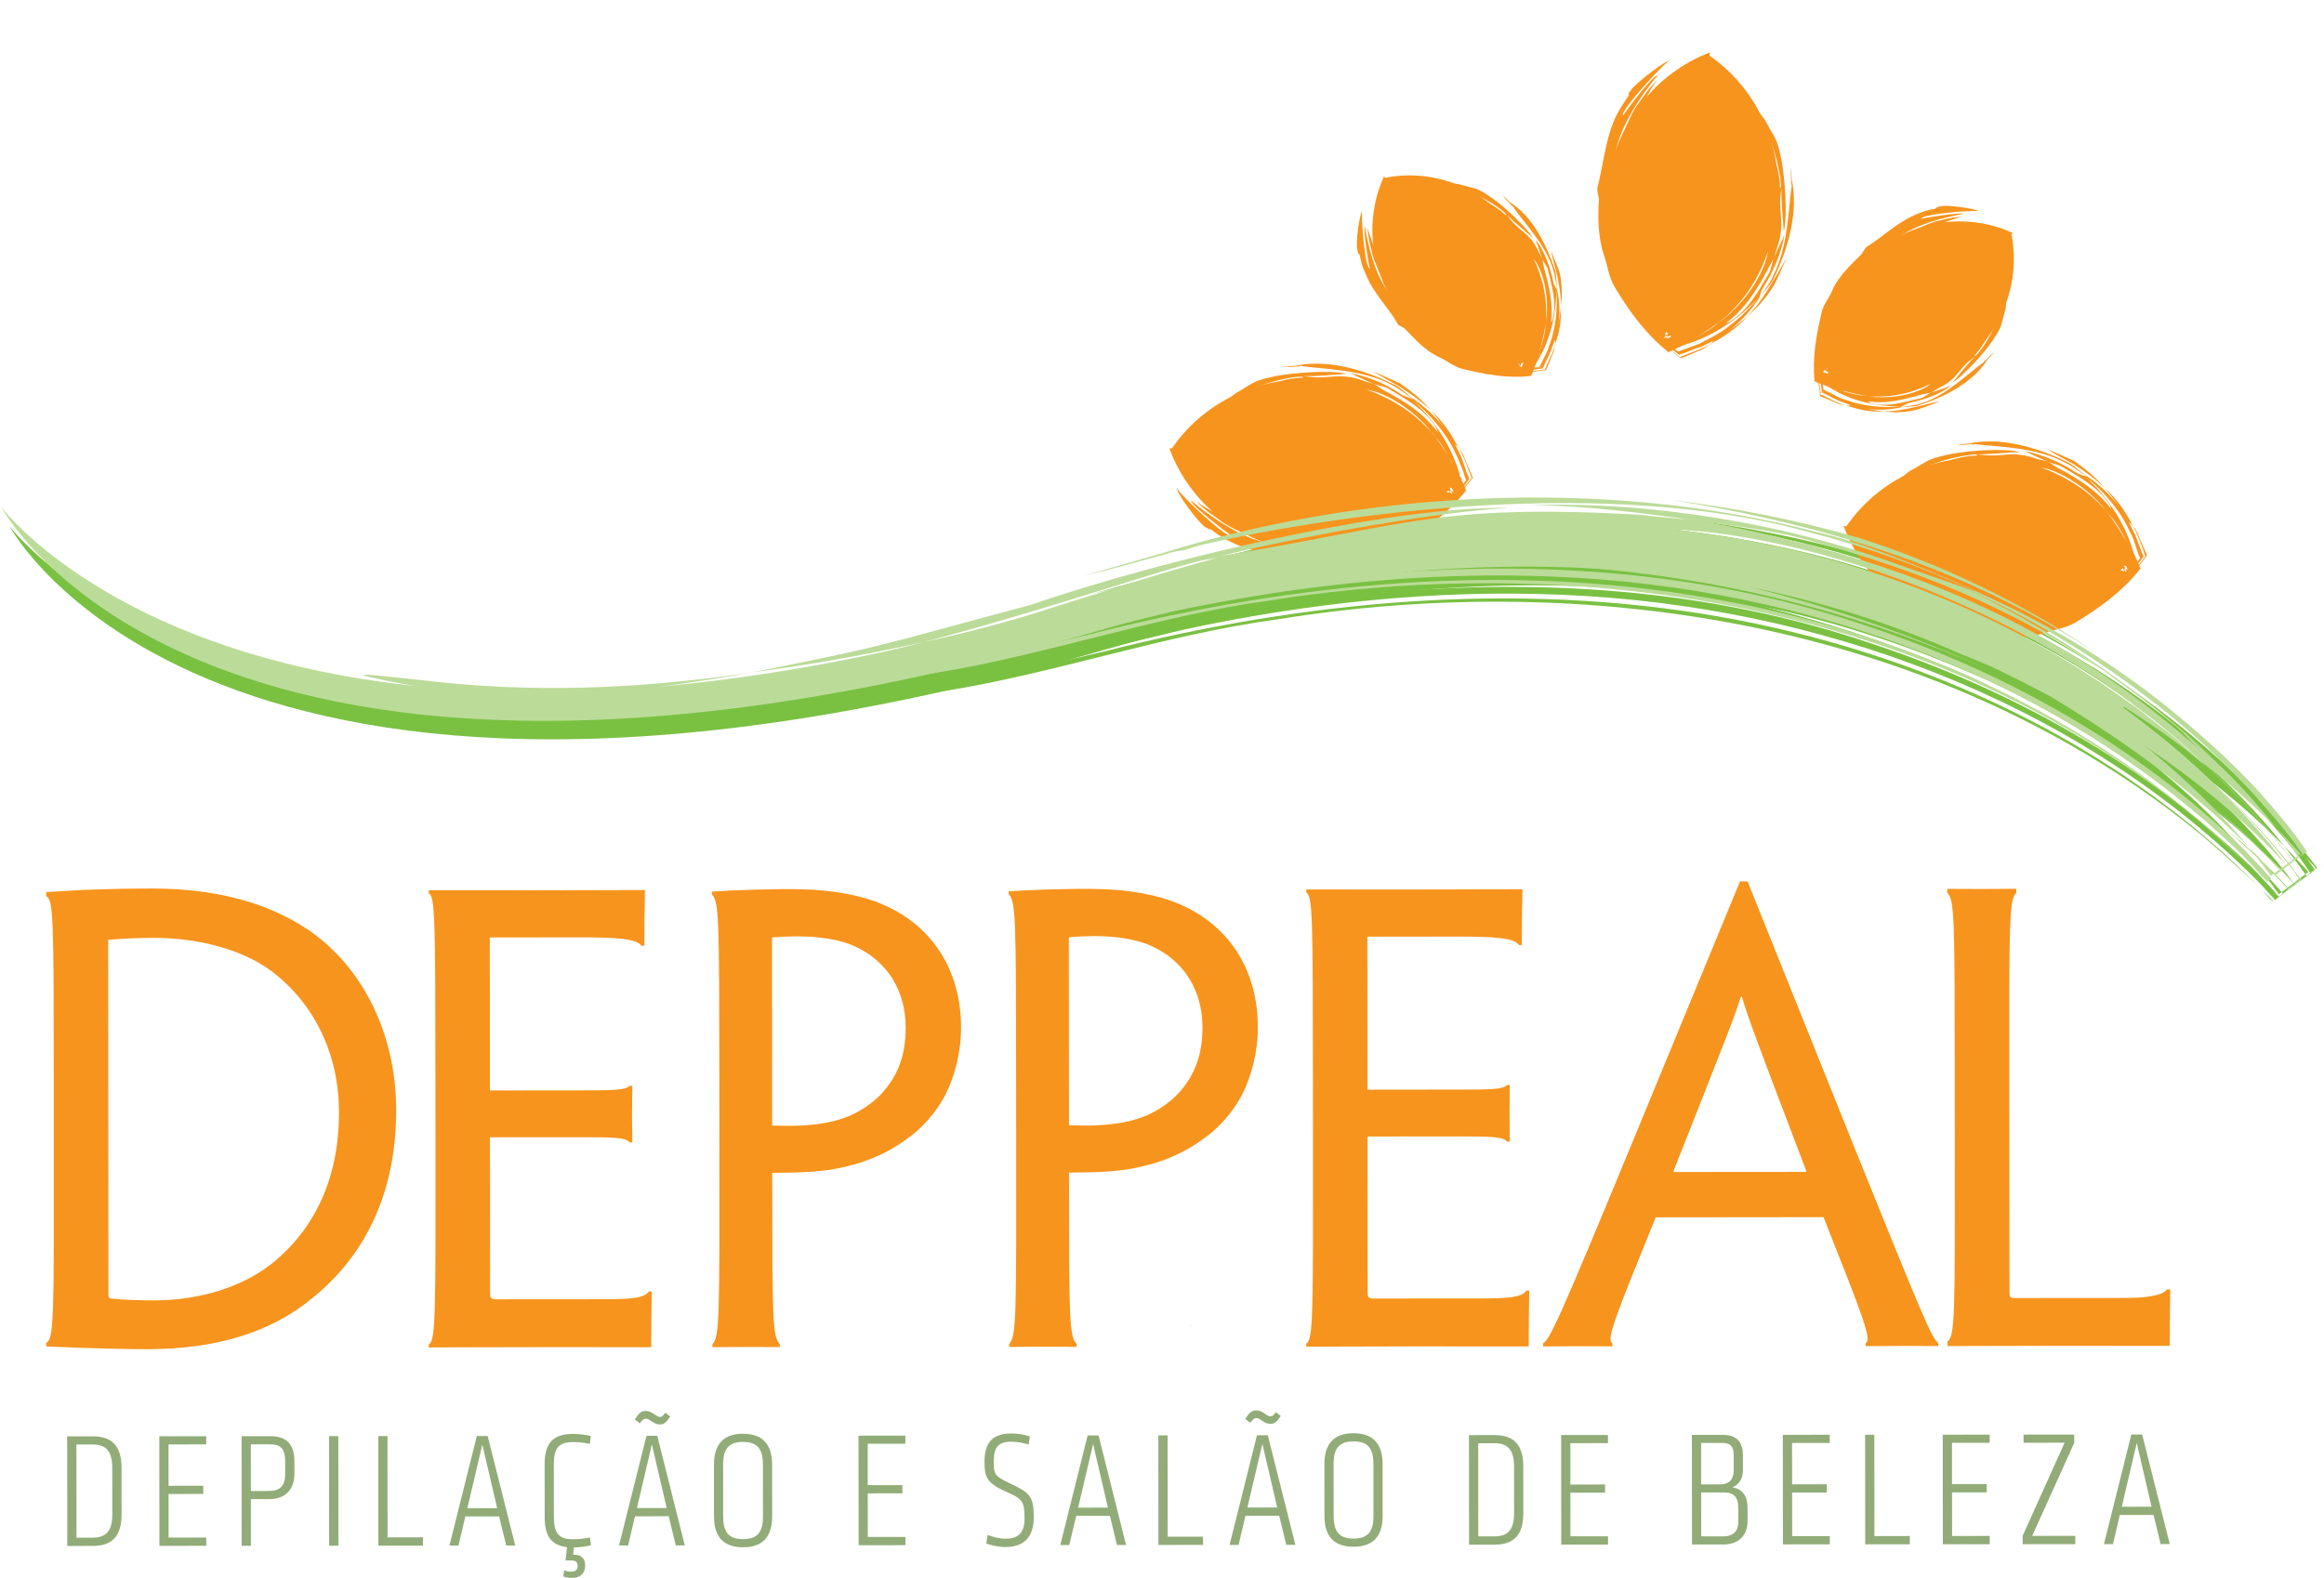 <svg xmlns="http://www.w3.org/2000/svg" width="106" height="72" viewBox="0 0 106 72" fill="none"><path d="M66.113 0.019C66.072 0.102 66.044 0.147 66.037 0.155C66.037 0.155 66.066 0.103 66.113 0.019Z" fill="#FDBB63"></path><path fill-rule="evenodd" clip-rule="evenodd" d="M77.992 2.391C75.537 3.324 73.65 5.63 73.316 8.503C72.983 11.401 74.304 14.067 76.503 15.514L77.992 2.391Z" fill="#F7941D"></path><path fill-rule="evenodd" clip-rule="evenodd" d="M76.011 14.866C75.675 14.531 75.313 14.195 75.027 13.781C74.199 12.72 73.784 11.349 73.448 10.522C73.707 11.685 74.251 12.798 75.027 13.781C74.38 12.772 74.718 13.6 75.856 14.738C75.882 14.764 75.933 14.815 76.011 14.866ZM76.425 15.074C76.321 15.203 77.02 15.177 76.271 15.437L76.373 15.074L76.425 14.815L76.477 14.452L76.812 13.029C76.631 13.495 76.45 13.986 76.348 14.582C76.553 13.029 77.018 11.735 77.378 10.311L77.61 8.991L77.687 8.059C77.301 9.975 76.837 11.864 76.398 13.754L76.09 15.203L76.038 15.385L76.039 15.463H76.011C75.857 15.541 77.409 14.814 76.762 15.126L76.736 15.1L76.71 15.074L76.451 14.841C76.295 14.685 76.114 14.556 75.985 14.35C75.364 13.703 74.923 12.901 74.586 12.073C74.898 13.212 75.545 14.22 76.425 15.074ZM78.77 4.642C78.641 5.393 78.565 6.065 78.513 6.764C78.411 7.851 78.126 8.809 77.947 9.922C77.844 10.491 77.793 11.009 77.716 11.553C77.484 12.64 77.278 13.855 77.124 15.1C77.123 15.176 77.072 15.306 77.072 15.41L77.098 15.565V15.591C76.684 15.798 78.055 15.15 76.168 16.031L76.141 16.032L76.116 16.083C75.055 15.23 74.304 14.196 73.656 13.109C73.371 12.644 73.32 12.074 73.138 11.583C72.879 10.755 72.879 9.9 72.929 9.073C72.903 8.969 72.851 8.71 72.852 8.607C73.134 7.493 73.211 6.406 73.676 5.371C73.856 4.983 74.063 4.698 74.297 4.336C74.245 4.283 74.321 4.205 74.399 4.102C74.579 3.818 76.001 2.703 76.209 2.755C76.157 2.573 73.779 5.163 74.038 5.267C74.064 5.189 75.355 3.454 75.613 3.428C73.031 6.588 73.782 7.959 73.626 7.597C73.678 7.363 73.986 5.888 74.632 4.852C74.865 4.567 75.123 4.076 75.666 3.584C75.33 3.895 74.969 4.723 74.865 4.878C74.427 5.707 74.557 5.603 74.116 6.535C73.755 7.312 73.705 8.787 73.783 9.486C73.653 9.123 73.472 8.218 73.651 7.675C73.291 8.865 73.704 9.072 73.757 10.263C73.783 10.392 73.784 10.521 73.861 10.65C73.861 10.78 73.887 10.909 73.913 11.065C74.147 12.047 74.614 12.824 75.182 13.625C75.131 13.548 75.156 13.471 75.105 13.392C74.717 12.643 74.277 12.074 74.069 11.193C74.068 11.038 73.887 10.831 73.861 10.65C73.783 10.289 73.861 9.951 73.835 9.615C73.99 10.287 74.069 11.064 74.354 11.737C74.405 11.866 74.561 12.021 74.612 12.099C74.535 11.789 74.38 11.504 74.302 11.168C73.938 10.107 73.679 8.476 74.118 7.674C74.117 7.648 74.091 7.622 74.118 7.57L74.143 7.519C74.195 7.363 74.272 7.182 74.349 7.026L74.195 7.467C74.093 8.631 73.939 9.978 74.379 11.194C74.457 11.452 74.561 11.918 74.664 12.151C75.105 12.849 75.519 13.599 76.062 14.22C76.166 14.375 76.321 14.504 76.451 14.634L76.658 14.815L76.761 14.918L76.813 14.97L76.84 14.996C76.399 15.203 77.821 14.529 75.857 15.463L75.857 15.437L75.883 15.436L76.114 14.194L76.629 11.76C76.99 10.13 77.376 8.525 77.764 6.92L77.789 6.713L77.737 6.791L77.789 6.584C77.841 6.17 77.917 5.781 78.047 5.367C78.099 5.212 77.995 5.677 78.047 5.807C78.073 5.703 78.072 5.625 78.072 5.625L78.15 5.651C78.124 5.599 78.176 5.548 78.202 5.496L77.894 8.214C77.996 8.136 78.023 7.851 78.049 7.722C78.048 7.437 78.074 7.127 78.126 6.841C78.202 6.091 78.434 5.315 78.563 4.564L78.717 4.175C78.769 4.02 78.847 4.383 78.77 4.642Z" fill="#F7941D"></path><path fill-rule="evenodd" clip-rule="evenodd" d="M77.863 2.468C80.063 3.916 81.384 6.606 81.05 9.479C80.717 12.353 78.83 14.683 76.374 15.591L77.863 2.468Z" fill="#F7941D"></path><path fill-rule="evenodd" clip-rule="evenodd" d="M77.202 15.461C77.667 15.228 78.132 14.968 78.52 14.606C79.657 13.777 80.509 12.379 80.638 11.472C80.251 12.637 79.553 13.776 78.52 14.606C79.475 13.777 78.856 14.502 77.408 15.357C77.382 15.383 77.28 15.41 77.202 15.461ZM76.788 15.746C76.529 15.643 76.814 16.134 76.141 15.514L76.271 15.151L76.296 14.867L76.348 14.53L76.683 13.106C76.501 13.572 76.32 14.064 76.218 14.659C76.424 13.106 76.888 11.786 77.25 10.389L77.48 9.068L77.558 8.111C77.172 10.026 76.706 11.916 76.27 13.832L75.96 15.255L75.909 15.436L75.908 15.54C75.753 15.437 77.099 16.47 76.53 16.031H76.581L76.633 16.005L76.995 15.876C77.227 15.772 77.512 15.719 77.719 15.564C78.701 15.123 79.529 14.398 80.226 13.569C79.244 14.605 78.107 15.356 76.788 15.746ZM78.641 4.72C78.512 5.47 78.435 6.143 78.384 6.842C78.282 7.929 77.998 8.86 77.817 10C77.715 10.569 77.663 11.087 77.586 11.63C77.354 12.718 77.149 13.934 76.994 15.177C76.995 15.228 76.969 15.384 76.943 15.488L76.969 15.617L76.969 15.642L76.969 15.669C77.149 15.798 75.416 14.453 76.167 15.022L76.167 14.996L76.141 14.944C77.201 14.659 78.209 14.063 78.881 13.182C79.191 12.845 79.526 12.482 79.759 12.068C80.069 11.395 80.482 10.748 80.585 9.971C80.585 9.868 80.558 9.635 80.584 9.557C80.816 8.548 80.557 7.564 80.195 6.684C80.064 6.349 79.909 6.116 79.805 5.779C79.728 5.753 79.702 5.702 79.624 5.624C79.547 5.365 78.846 4.046 78.744 3.916C78.899 3.71 80.453 6.373 80.376 6.4C80.427 6.296 79.572 4.512 79.365 4.434C81.643 7.408 81.05 8.91 81.23 8.522C81.255 8.262 81.022 6.71 80.401 5.701C80.271 5.365 79.934 4.951 79.546 4.408C79.857 4.667 80.426 5.339 80.529 5.519C80.97 6.373 81.021 6.193 81.254 7.279C81.411 8.185 81.542 9.764 81.361 10.566C81.335 10.1 81.231 9.169 81.256 8.573C81.05 9.816 81.49 10.074 81.026 11.395C80.974 11.498 80.974 11.653 80.896 11.809C80.819 11.939 80.742 12.068 80.665 12.223C80.148 13.207 79.606 14.087 78.701 14.761C78.753 14.709 78.856 14.709 78.934 14.658C79.76 14.113 80.174 13.336 80.69 12.456C80.794 12.275 80.819 11.99 80.896 11.809C81.052 11.42 81.233 11.084 81.387 10.721C81.258 11.498 80.897 12.378 80.433 13.103C80.329 13.259 80.277 13.465 80.226 13.62C80.433 13.284 80.716 12.973 80.871 12.585C81.569 11.29 81.568 9.453 81.722 8.469L81.695 8.34L81.695 8.288C81.695 8.08 81.67 7.848 81.695 7.642L81.722 8.185C82.032 9.608 81.595 11.264 80.923 12.663C80.794 12.999 80.33 13.388 80.174 13.698C79.606 14.527 78.779 15.279 77.848 15.694C77.642 15.822 77.435 15.876 77.201 15.953L76.892 16.083L76.736 16.134L76.634 16.161L76.607 16.186H76.582C74.899 14.842 76.116 15.825 75.753 15.515L75.754 15.489L76.01 14.272L76.527 11.812C76.861 10.207 77.247 8.603 77.634 6.997L77.66 6.764L77.608 6.869L77.66 6.662C77.711 6.247 77.788 5.833 77.917 5.444C77.969 5.289 77.867 5.73 77.918 5.859C77.943 5.781 77.969 5.677 77.969 5.677L78.02 5.729C78.021 5.651 78.047 5.626 78.073 5.573L77.764 8.292C77.868 8.188 77.894 7.929 77.919 7.799C77.919 7.489 77.944 7.205 77.996 6.92C78.073 6.143 78.331 5.367 78.459 4.642L78.589 4.253C78.64 4.098 78.718 4.434 78.641 4.72Z" fill="#F7941D"></path><path d="M54.405 60.464C54.319 60.488 54.264 60.503 54.264 60.503C54.274 60.493 54.322 60.479 54.405 60.464Z" fill="#FDBB63"></path><path d="M103.639 11.442C103.544 11.482 103.489 11.501 103.474 11.502C103.474 11.502 103.537 11.478 103.639 11.442Z" fill="#FDBB63"></path><path d="M50.614 45.344C50.593 45.447 50.575 45.505 50.567 45.516C50.567 45.516 50.584 45.451 50.614 45.344Z" fill="#FDBB63"></path><path d="M54.405 60.464C54.322 60.479 54.274 60.493 54.264 60.503C54.264 60.503 54.319 60.488 54.405 60.464Z" fill="#CAB497"></path><path fill-rule="evenodd" clip-rule="evenodd" d="M0.425 23.993C0.425 23.993 12.309 39.873 50.29 28.012C88.246 16.15 104.636 40.333 104.636 40.333C104.636 40.333 86.851 19.102 50.395 29.642C9.595 41.428 0.425 23.993 0.425 23.993Z" fill="#7AC142"></path><path fill-rule="evenodd" clip-rule="evenodd" d="M100.987 37.386C101.686 37.956 102.359 38.55 103.006 39.17L103.963 40.127L104.171 40.36L104.3 40.489L104.351 40.541L104.352 40.567C104.223 40.671 105.463 39.738 104.946 40.126H104.92L104.92 40.101L104.895 40.075L104.48 39.506C103.341 38.058 102.098 36.765 100.753 35.549C93.609 28.698 82.951 25.239 76.692 25.012C85.176 25.936 93.894 29.318 100.753 35.549C97.466 32.653 96.845 32.422 98.45 33.585C99.2 34.205 100.468 35.213 101.969 36.713C102.72 37.462 103.522 38.342 104.325 39.351L104.636 39.739L104.765 39.945L104.843 40.049L104.895 40.101L104.895 40.127L104.92 40.126C105.024 40.048 103.886 40.904 104.378 40.542C104.17 40.308 103.937 40.05 103.705 39.817C103.213 39.326 102.721 38.86 102.177 38.369C101.97 38.214 101.531 37.826 100.987 37.386ZM98.27 35.526C96.846 34.466 95.397 33.509 93.845 32.605C93.275 32.295 92.732 31.986 92.163 31.727C91.439 31.364 90.663 31.029 89.861 30.694C86.731 29.325 83.472 28.318 80.135 27.596C83.445 28.421 86.834 29.506 90.74 31.262C80.599 26.898 70.745 25.871 60.505 26.993C57.401 27.436 54.298 28.008 51.169 28.865C48.972 29.436 46.852 30.085 44.731 30.604C57.892 26.814 72.192 24.912 85.256 29.326C91.724 31.442 97.829 34.854 102.696 39.559L103.55 40.465L103.756 40.697L103.861 40.826L103.912 40.878L103.939 40.904C103.628 41.163 106.652 38.857 105.359 39.816C105.23 39.609 105.101 39.428 104.972 39.246C104.427 38.522 103.833 37.825 103.237 37.177C102.02 35.859 100.726 34.617 99.329 33.481C96.559 31.205 93.48 29.292 90.22 27.769C94.412 29.81 98.215 32.446 101.503 35.653C102.331 36.454 103.108 37.282 103.832 38.16C104.195 38.627 104.557 39.065 104.894 39.531L105.153 39.893L105.178 39.919L105.18 39.945L105.205 39.946C103.033 41.577 104.585 40.411 104.118 40.775L104.093 40.722L104.016 40.645L103.886 40.489L103.343 39.895C101.815 38.318 100.107 36.844 98.27 35.526ZM20.371 31.972C25.544 32.485 30.302 32.171 35.112 31.441C42.663 30.477 49.127 28.401 57.272 26.737C61.279 26.035 65.028 25.617 69.012 25.588C77.029 25.607 85.927 27.229 94.025 31.44C94.905 31.854 97.337 33.404 97.234 33.093C99.096 34.256 100.857 35.575 102.512 37.023C103.314 37.747 104.117 38.497 104.868 39.324L105.153 39.635L105.23 39.712L105.257 39.764L105.282 39.79C102.594 41.811 104.533 40.359 103.938 40.8L103.835 40.644L103.369 40.024C103.058 39.636 102.722 39.249 102.385 38.861C99.641 35.757 96.329 33.199 92.731 31.208C89.705 29.529 86.419 27.979 83.056 27.102C77.599 25.658 72.011 25.042 66.452 25.435C65.702 25.539 64.047 25.774 63.4 25.852C55.72 26.402 49.179 29.488 42.017 31.228C39.199 31.93 37 32.345 34.259 32.762C34.001 32.892 33.354 32.945 32.579 33.074C31.518 33.23 28.053 33.492 24.718 33.418C21.355 33.369 18.173 32.853 17.656 32.725C17.372 32.673 23.166 33.444 28.932 32.973C34.699 32.555 40.336 31.256 40.129 31.256C39.844 31.281 36.12 32.087 32.215 32.505C28.337 33.001 24.303 32.978 23.657 32.927C37.492 32.604 45.713 29.31 50.445 27.934C55.176 26.402 56.521 26.194 55.616 26.35C53.806 26.559 43.722 30.346 35.474 31.7C32.888 32.064 29.216 32.741 24.148 32.719C27.173 32.769 33.224 31.805 34.621 31.546C41.111 30.245 40.102 30.376 47.394 28.454C53.237 26.43 63.761 23.91 69.192 24.009C66.398 24.14 59.986 25.259 56.03 26.22C64.718 24.763 65.907 23.805 75.217 24.34C76.097 24.443 77.08 24.494 78.165 24.648C79.201 24.828 80.158 25.034 81.347 25.318C88.797 27.071 95.11 30.042 100.777 35.109C100.287 34.696 100.054 34.334 99.536 33.894C94.541 29.628 89.315 27.252 82.667 25.446C81.399 25.085 79.562 24.853 78.165 24.648C75.372 24.262 72.837 23.928 70.2 23.904C75.476 23.719 81.761 24.671 87.143 26.658C88.281 27.046 89.624 27.536 90.506 27.846C88.1 26.735 85.563 25.831 82.977 25.161C73.82 22.53 61.537 24.223 55.124 25.729C54.917 25.781 54.736 25.834 54.348 25.937C54.245 25.964 54.116 25.989 53.961 26.015C52.719 26.328 51.245 26.769 49.875 27.08L53.315 26.12C62.182 23.317 73.277 22.53 83.262 25.135C85.486 25.625 88.979 27.096 91.021 28.078C94.075 29.447 97.024 31.282 99.664 33.454C100.984 34.54 102.253 35.729 103.417 36.996C103.987 37.618 104.531 38.29 105.075 38.988L105.463 39.505L105.567 39.66L105.566 39.686H105.592C107.221 38.442 103.37 41.37 103.756 41.06L103.732 41.034L103.706 40.981L103.499 40.775C103.266 40.49 102.981 40.206 102.696 39.921C94.491 31.854 82.824 27.62 71.289 27.139C65.47 26.885 59.625 27.511 53.963 28.733C48.3 30.084 42.689 31.538 37 32.267C36.457 32.372 35.94 32.424 35.423 32.502L36.096 32.475L34.622 32.632C31.699 33.023 28.803 33.259 25.933 33.157C24.769 33.081 28.001 33.13 28.906 32.947C28.26 32.974 27.613 33.001 27.613 33.001C27.613 33.001 27.717 32.949 27.846 32.898C27.354 32.923 27.044 32.872 26.707 32.846C33.045 32.685 39.405 31.567 45.662 30.034C44.911 30.06 43.05 30.58 42.172 30.71C40.102 31.203 38.009 31.62 36.069 31.88C30.742 32.714 25.104 32.822 20.009 32.231C19.052 32.103 18.147 31.948 17.241 31.742C16.129 31.458 18.483 31.767 20.371 31.972Z" fill="#7AC142"></path><path fill-rule="evenodd" clip-rule="evenodd" d="M50.369 29.72C46.464 30.655 42.457 31.486 38.5 32.033C40.026 31.955 41.371 31.746 43.155 31.511C47.964 30.757 53.188 28.941 58.229 28.263C72.478 25.947 88.642 28.391 100.522 38.19C101.091 38.68 102.334 39.766 103.188 40.62C96.535 33.794 87.48 29.713 78.324 28.116C69.09 26.52 59.574 27.383 50.369 29.72Z" fill="#7AC142"></path><path fill-rule="evenodd" clip-rule="evenodd" d="M85.149 25.392C82.304 24.541 79.382 24 76.587 23.64C79.122 24.052 82.537 24.747 85.228 25.625C89.03 26.812 92.652 28.491 95.964 30.611C92.704 28.414 89.081 26.631 85.149 25.392Z" fill="#7AC142"></path><path fill-rule="evenodd" clip-rule="evenodd" d="M103.188 40.62L103.55 41.033L103.655 41.112L103.654 41.137C104.558 40.463 101.638 42.666 105.696 39.608H105.67L105.67 39.582L105.619 39.504L105.412 39.245L104.634 38.237C102.227 35.289 99.251 32.755 95.964 30.611C99.379 32.963 102.46 35.703 104.997 39.039C105.05 39.013 105.178 39.116 105.386 39.349L105.567 39.531L105.618 39.608L105.644 39.634C101.767 42.588 104.558 40.463 103.706 41.111L103.68 41.111L103.602 41.033C103.499 40.904 103.343 40.774 103.188 40.62Z" fill="#7AC142"></path><path fill-rule="evenodd" clip-rule="evenodd" d="M53.335 20.451C54.242 22.935 56.52 24.823 59.391 25.156C62.261 25.49 64.899 24.168 66.346 21.941L53.335 20.451Z" fill="#F7941D"></path><path fill-rule="evenodd" clip-rule="evenodd" d="M65.673 22.459C65.337 22.796 65.001 23.185 64.613 23.444C63.554 24.273 62.184 24.688 61.356 25.026C62.52 24.766 63.632 24.221 64.613 23.444C63.606 24.092 64.434 23.754 65.544 22.614C65.57 22.589 65.622 22.536 65.673 22.459ZM65.88 22.045C66.035 22.149 65.931 21.476 66.294 22.199L65.931 22.071L65.672 22.02L65.31 21.968L63.914 21.658C64.38 21.839 64.845 21.994 65.44 22.098C63.888 21.892 62.595 21.426 61.198 21.066L59.879 20.834L58.948 20.758C60.862 21.144 62.724 21.608 64.613 22.046L66.06 22.381L66.217 22.407L66.268 22.407L66.294 22.433C66.605 23.08 65.879 21.528 65.957 21.682V21.707L65.93 21.708L65.88 21.761L65.647 22.019C65.492 22.174 65.362 22.355 65.181 22.485C64.509 23.107 63.708 23.548 62.907 23.885C64.018 23.573 65.026 22.925 65.88 22.045ZM55.559 19.673C56.309 19.802 56.981 19.879 57.679 19.93C58.74 20.032 59.697 20.316 60.809 20.497C61.379 20.6 61.895 20.677 62.439 20.728C63.526 20.96 64.716 21.192 65.957 21.32C66.034 21.346 66.163 21.372 66.267 21.372H66.422C66.034 20.544 66.941 22.484 66.836 22.277L66.837 22.303V22.328L66.888 22.354C66.062 23.416 65.002 24.169 63.943 24.816C63.477 25.1 62.909 25.179 62.417 25.335C61.589 25.594 60.736 25.595 59.934 25.545C59.805 25.57 59.547 25.622 59.468 25.622C58.356 25.313 57.271 25.262 56.236 24.771C55.848 24.591 55.563 24.409 55.227 24.152C55.15 24.177 55.096 24.099 54.968 24.048C54.683 23.867 53.595 22.444 53.673 22.211C53.492 22.289 56.029 24.667 56.132 24.409C56.079 24.383 54.346 23.091 54.32 22.832C57.451 25.417 58.822 24.691 58.459 24.847C58.227 24.795 56.752 24.486 55.743 23.814C55.459 23.581 54.967 23.323 54.475 22.779C54.786 23.116 55.613 23.477 55.769 23.581C56.572 24.046 56.493 23.891 57.399 24.356C58.175 24.718 59.65 24.768 60.322 24.69C59.986 24.82 59.081 25.002 58.538 24.821C59.701 25.182 59.934 24.768 61.123 24.715C61.227 24.689 61.356 24.689 61.486 24.611C61.614 24.611 61.743 24.585 61.899 24.559C62.882 24.351 63.657 23.859 64.433 23.288C64.381 23.367 64.303 23.34 64.225 23.366C63.476 23.755 62.907 24.196 62.054 24.404C61.873 24.43 61.666 24.585 61.486 24.611C61.123 24.689 60.786 24.637 60.45 24.638C61.124 24.482 61.899 24.404 62.571 24.119C62.7 24.067 62.855 23.937 62.933 23.86C62.622 23.938 62.338 24.119 62.002 24.171C60.942 24.534 59.339 24.768 58.537 24.354L58.434 24.355L58.381 24.329C58.227 24.278 58.045 24.2 57.89 24.097L58.33 24.252C59.493 24.38 60.839 24.535 62.028 24.093C62.287 24.015 62.727 23.937 62.984 23.808C63.683 23.367 64.405 22.978 65.026 22.408C65.336 22.175 65.543 21.864 65.828 21.605C65.413 20.726 66.372 22.795 66.268 22.588L66.242 22.562H66.139L65.983 22.511L65.673 22.459L65.052 22.33L62.621 21.815C61.017 21.455 59.413 21.067 57.835 20.681L57.602 20.655L57.706 20.706L57.499 20.655C57.085 20.604 56.672 20.526 56.284 20.397C56.129 20.346 56.568 20.449 56.697 20.397C56.619 20.371 56.516 20.371 56.516 20.371L56.568 20.293C56.49 20.294 56.465 20.268 56.413 20.242L59.128 20.55C59.025 20.447 58.766 20.421 58.637 20.395C58.326 20.395 58.017 20.37 57.757 20.319C56.981 20.241 56.205 19.983 55.481 19.854L55.093 19.725C54.938 19.674 55.3 19.596 55.559 19.673Z" fill="#F7941D"></path><path fill-rule="evenodd" clip-rule="evenodd" d="M59.698 21.223L58.042 20.732C58.249 20.861 58.43 20.965 58.663 21.069C59.31 21.326 60.086 21.429 60.784 21.61C61.794 21.894 62.828 22.126 63.862 22.331L65.466 22.615L65.88 22.691L66.061 22.718L66.165 22.744H66.216L66.242 22.744L66.268 22.769C66.786 23.882 65.542 21.243 65.672 21.502L65.673 21.527L65.208 22.072C65.156 22.149 64.975 22.279 64.871 22.408C65.13 22.227 65.311 21.994 65.517 21.76L65.672 21.605L65.724 21.553C65.258 20.518 66.373 22.95 66.269 22.691L66.216 22.692L66.088 22.666L65.596 22.563L63.604 22.151C62.285 21.893 60.992 21.583 59.698 21.223Z" fill="#F7941D"></path><path fill-rule="evenodd" clip-rule="evenodd" d="M62.183 23.86C61.846 23.964 61.537 24.093 61.2 24.145C61.511 24.171 61.925 24.068 62.234 23.989C62.7 23.808 63.113 23.652 63.527 23.392C63.088 23.6 62.648 23.704 62.183 23.86Z" fill="#F7941D"></path><path fill-rule="evenodd" clip-rule="evenodd" d="M64.871 22.408L64.665 22.615C64.303 22.9 63.941 23.16 63.527 23.392C63.966 23.185 64.432 22.977 64.819 22.642C64.769 22.589 64.819 22.511 64.871 22.408Z" fill="#F7941D"></path><path fill-rule="evenodd" clip-rule="evenodd" d="M53.387 20.556C54.834 18.354 57.496 17.031 60.367 17.365C63.212 17.7 65.516 19.612 66.423 22.071L53.387 20.556Z" fill="#F7941D"></path><path fill-rule="evenodd" clip-rule="evenodd" d="M66.293 21.242C66.033 20.777 65.801 20.285 65.438 19.898C64.61 18.759 63.239 17.907 62.333 17.778C63.471 18.165 64.61 18.889 65.438 19.898C64.61 18.966 65.334 19.561 66.19 21.036C66.215 21.061 66.241 21.139 66.293 21.242ZM66.578 21.63C66.475 21.89 66.914 21.578 66.371 22.329L66.009 22.199L65.724 22.149L65.389 22.098L63.966 21.788C64.431 21.968 64.922 22.123 65.518 22.227C63.966 22.021 62.672 21.556 61.25 21.195L59.956 20.964L59.025 20.887C60.914 21.273 62.802 21.737 64.69 22.175L66.112 22.484L66.294 22.536H66.346L66.371 22.561C67.353 21.294 66.63 22.199 66.862 21.915L66.862 21.89L66.836 21.811L66.707 21.423C66.603 21.19 66.525 20.932 66.396 20.698C65.955 19.741 65.231 18.914 64.402 18.216C65.438 19.173 66.188 20.336 66.578 21.63ZM55.636 19.776C56.361 19.931 57.033 20.008 57.732 20.06C58.818 20.162 59.749 20.446 60.887 20.626C61.431 20.729 61.948 20.78 62.491 20.857C63.577 21.09 64.793 21.296 66.034 21.45C66.087 21.475 66.242 21.501 66.345 21.501H66.474C66.215 21.837 67.119 20.698 65.854 22.278L65.828 22.252L65.777 22.278C65.492 21.217 64.896 20.208 64.015 19.562C63.679 19.251 63.317 18.89 62.928 18.657C62.23 18.374 61.583 17.934 60.834 17.831C60.729 17.831 60.497 17.857 60.42 17.831C59.41 17.599 58.428 17.859 57.575 18.223C57.238 18.352 56.981 18.508 56.67 18.637C56.67 18.689 56.592 18.741 56.515 18.792C56.257 18.896 54.964 19.57 54.834 19.674C54.627 19.544 57.264 17.963 57.264 18.067C57.187 17.989 55.429 18.871 55.326 19.052C58.298 16.772 59.772 17.367 59.384 17.185C59.125 17.159 57.575 17.394 56.592 18.042C56.255 18.172 55.842 18.483 55.3 18.897C55.558 18.586 56.23 18.016 56.41 17.912C57.238 17.446 57.083 17.395 58.168 17.16C59.048 17.004 60.626 16.874 61.427 17.054C60.988 17.08 60.031 17.184 59.461 17.159C60.677 17.366 60.936 16.925 62.255 17.39C62.358 17.441 62.514 17.467 62.669 17.518C62.798 17.596 62.928 17.674 63.057 17.777C64.066 18.294 64.92 18.837 65.593 19.741C65.541 19.665 65.541 19.561 65.49 19.483C64.945 18.655 64.17 18.242 63.315 17.724C63.135 17.622 62.85 17.596 62.669 17.518C62.281 17.364 61.944 17.183 61.582 17.028C62.358 17.157 63.238 17.518 63.936 18.009C64.092 18.087 64.324 18.164 64.453 18.216C64.118 17.983 63.807 17.724 63.445 17.544C62.151 16.846 60.315 16.849 59.332 16.694C59.306 16.694 59.28 16.694 59.202 16.72H59.151C58.97 16.746 58.738 16.746 58.505 16.72L59.048 16.694C60.469 16.382 62.125 16.82 63.523 17.518C63.858 17.621 64.247 18.087 64.532 18.241C65.359 18.836 66.111 19.638 66.525 20.595C66.628 20.776 66.706 21.008 66.784 21.216L66.888 21.552L66.965 21.707L66.992 21.785V21.811L67.018 21.836L67.017 21.863C66.707 22.226 67.689 21.008 66.346 22.718L65.13 22.46L62.699 21.944C61.069 21.583 59.491 21.196 57.888 20.81L57.68 20.785L57.758 20.836L57.551 20.785C57.138 20.733 56.749 20.656 56.336 20.526C56.181 20.449 56.645 20.552 56.775 20.526C56.672 20.5 56.594 20.474 56.594 20.474L56.646 20.423C56.568 20.422 56.517 20.397 56.49 20.346L59.18 20.679C59.103 20.576 58.819 20.55 58.688 20.524C58.379 20.525 58.094 20.499 57.809 20.448C57.059 20.37 56.283 20.113 55.559 19.983L55.171 19.854C54.989 19.777 55.352 19.725 55.636 19.776Z" fill="#F7941D"></path><path fill-rule="evenodd" clip-rule="evenodd" d="M59.75 21.352L58.094 20.862C58.301 20.965 58.483 21.094 58.715 21.197C59.388 21.43 60.138 21.532 60.836 21.739C61.845 22.023 62.88 22.254 63.94 22.461L65.518 22.745L65.932 22.821L66.139 22.847L66.243 22.873L66.294 22.873L66.32 22.873C65.57 23.857 67.354 21.552 67.172 21.811L67.173 21.785L66.81 20.931C66.784 20.802 66.654 20.57 66.525 20.415C66.732 20.75 66.861 21.113 66.991 21.475L67.095 21.733L67.121 21.811C66.759 22.277 67.895 20.827 66.32 22.821L66.269 22.794L66.164 22.769L65.648 22.692L63.681 22.28C62.362 22.022 61.069 21.712 59.75 21.352Z" fill="#F7941D"></path><path fill-rule="evenodd" clip-rule="evenodd" d="M63.858 17.492C63.445 17.311 63.03 17.105 62.616 16.95C62.979 17.156 63.444 17.414 63.807 17.621C64.325 17.958 64.816 18.294 65.256 18.707C64.867 18.241 64.376 17.854 63.858 17.492Z" fill="#F7941D"></path><path fill-rule="evenodd" clip-rule="evenodd" d="M66.525 20.415L66.343 20.103C66.059 19.586 65.696 19.121 65.256 18.706C65.671 19.198 66.007 19.715 66.293 20.285C66.343 20.233 66.448 20.31 66.525 20.415Z" fill="#F7941D"></path><path fill-rule="evenodd" clip-rule="evenodd" d="M63.127 8.046C62.223 10.014 62.458 12.446 63.934 14.309C65.383 16.145 67.686 16.919 69.779 16.503L63.127 8.046Z" fill="#F7941D"></path><path fill-rule="evenodd" clip-rule="evenodd" d="M69.082 16.348C68.694 16.349 68.305 16.375 67.944 16.298C66.909 16.169 65.9 15.653 65.227 15.421C66.056 15.885 66.961 16.195 67.944 16.298C67.038 16.091 67.66 16.376 68.927 16.374C68.952 16.375 69.004 16.375 69.082 16.348ZM69.418 16.219L69.728 16.244C69.392 16.944 69.573 16.27 69.47 16.374L69.339 16.192L69.159 15.96L68.589 14.951C68.718 15.34 68.875 15.727 69.159 16.115C68.408 15.133 67.994 14.097 67.45 13.063L66.855 12.21L66.388 11.64C67.191 12.96 67.942 14.305 68.719 15.624L69.315 16.632L69.392 16.762V16.788C69.16 17.461 69.728 15.856 69.677 16.037H69.65L69.573 16.037L69.314 16.038C69.132 16.038 68.952 16.038 68.771 16.013C68.072 15.987 67.425 15.755 66.78 15.522C67.555 15.987 68.461 16.193 69.418 16.219ZM65.195 9.028C65.532 9.52 65.868 9.958 66.232 10.372C66.775 11.019 67.112 11.743 67.63 12.494C67.89 12.856 68.148 13.192 68.407 13.528C68.873 14.277 69.391 15.079 70.012 15.881C70.038 15.908 70.09 16.011 70.168 16.062L70.193 16.114L70.219 16.14C69.549 17.979 70.039 16.658 69.884 17.072H69.858L69.832 17.15C68.747 17.281 67.738 17.074 66.755 16.842C66.341 16.765 65.978 16.428 65.591 16.274C64.97 15.964 64.504 15.446 64.063 14.981C63.986 14.929 63.778 14.852 63.753 14.774C63.287 13.972 62.639 13.378 62.303 12.524C62.147 12.214 62.069 11.929 62.018 11.619C61.939 11.592 61.939 11.515 61.914 11.412C61.811 11.153 62.016 9.704 62.145 9.6C62.041 9.549 62.25 12.343 62.484 12.239C62.431 12.188 62.172 10.479 62.25 10.324C62.795 13.532 63.959 13.817 63.7 13.713C63.571 13.557 62.897 12.575 62.612 11.669C62.56 11.385 62.405 10.972 62.378 10.376C62.456 10.738 62.716 11.385 62.794 11.54C63.027 12.239 63.104 12.084 63.363 12.834C63.597 13.48 64.451 14.257 64.865 14.593C64.606 14.489 63.934 14.153 63.726 13.738C64.192 14.619 64.606 14.412 65.305 15.032C65.382 15.109 65.459 15.161 65.563 15.187L65.823 15.394C66.496 15.807 67.194 15.962 67.943 16.091C67.866 16.065 67.841 15.987 67.788 15.987C67.167 15.755 66.599 15.704 66.003 15.342C65.9 15.265 65.692 15.264 65.563 15.187C65.331 15.057 65.175 14.799 64.993 14.618C65.46 14.876 65.925 15.264 66.469 15.471C66.573 15.497 66.728 15.497 66.83 15.496C66.598 15.367 66.365 15.29 66.133 15.16C65.356 14.799 64.244 14.127 64.088 13.429L64.01 13.377V13.325C63.933 13.221 63.88 13.066 63.855 12.937L64.01 13.247C64.658 13.92 65.304 14.721 66.184 15.109C66.391 15.187 66.675 15.419 66.883 15.497C67.503 15.599 68.098 15.806 68.745 15.857C69.03 15.909 69.314 15.857 69.624 15.882H69.65C68.902 17.902 69.443 16.425 69.263 16.892L69.263 16.866V16.84L69.212 16.788L69.16 16.684L69.03 16.477L68.772 16.064L67.735 14.382C67.062 13.245 66.414 12.107 65.792 10.968L65.663 10.838L65.689 10.916L65.611 10.761C65.404 10.503 65.223 10.244 65.094 9.934C65.042 9.803 65.223 10.115 65.326 10.166C65.3 10.089 65.249 10.037 65.249 10.037L65.327 10.011C65.274 9.985 65.301 9.934 65.274 9.882L66.62 11.588C66.647 11.46 66.491 11.304 66.44 11.227C66.285 11.046 66.104 10.865 66 10.683C65.611 10.218 65.351 9.623 65.016 9.131L64.886 8.821C64.834 8.692 65.093 8.846 65.195 9.028Z" fill="#F7941D"></path><path fill-rule="evenodd" clip-rule="evenodd" d="M66.466 12.366L65.871 11.123C65.896 11.304 65.922 11.486 65.973 11.692C66.182 12.21 66.545 12.702 66.803 13.219C67.191 13.969 67.632 14.693 68.072 15.418L68.797 16.478L68.978 16.763L69.056 16.892L69.108 16.944L69.135 16.995C70.088 14.406 69.392 16.271 69.598 15.701L69.573 15.701L69.029 15.753C68.951 15.753 68.798 15.727 68.667 15.754C68.9 15.805 69.134 15.779 69.365 15.779L69.547 15.778L69.599 15.779L69.624 15.778C69.418 16.297 70.063 14.588 69.186 16.944L69.134 16.84L68.901 16.503L68.047 15.159C67.477 14.253 66.958 13.322 66.466 12.366Z" fill="#F7941D"></path><path fill-rule="evenodd" clip-rule="evenodd" d="M66.417 15.031C66.184 14.953 65.951 14.799 65.744 14.669C65.9 14.85 66.158 15.057 66.391 15.16C66.701 15.316 67.064 15.444 67.4 15.522C67.064 15.393 66.753 15.212 66.417 15.031Z" fill="#F7941D"></path><path fill-rule="evenodd" clip-rule="evenodd" d="M68.667 15.754L68.434 15.727C68.098 15.677 67.736 15.625 67.4 15.522C67.763 15.676 68.125 15.832 68.512 15.883C68.512 15.805 68.59 15.778 68.667 15.754Z" fill="#F7941D"></path><path fill-rule="evenodd" clip-rule="evenodd" d="M63.127 8.124C65.221 7.681 67.523 8.457 68.974 10.319C70.45 12.18 70.684 14.587 69.781 16.555L63.127 8.124Z" fill="#F7941D"></path><path fill-rule="evenodd" clip-rule="evenodd" d="M70.219 15.985C70.375 15.597 70.477 15.182 70.503 14.768C70.683 13.655 70.423 12.387 69.957 11.818C70.372 12.672 70.605 13.708 70.503 14.768C70.58 13.758 70.632 14.509 70.271 15.83C70.297 15.856 70.271 15.907 70.219 15.985ZM70.167 16.399L70.013 16.658C69.134 16.658 69.702 16.503 69.469 16.426L69.34 16.244L69.185 16.012L68.589 15.029C68.745 15.391 68.9 15.779 69.159 16.193C68.408 15.184 67.994 14.15 67.45 13.14L66.855 12.261L66.388 11.691C67.19 13.011 67.943 14.356 68.719 15.701L69.315 16.684L69.392 16.814L69.392 16.839L69.419 16.839C69.237 16.866 70.918 16.657 70.221 16.762L70.22 16.71L70.271 16.633L70.401 16.373C70.503 16.165 70.608 15.985 70.659 15.778C70.969 14.975 71.045 14.095 70.992 13.215C70.968 14.354 70.736 15.441 70.167 16.399ZM65.196 9.079C65.533 9.571 65.869 10.011 66.232 10.425C66.776 11.071 67.113 11.795 67.63 12.545C67.889 12.908 68.148 13.243 68.407 13.58C68.874 14.356 69.416 15.157 70.012 15.933C70.038 15.985 70.116 16.063 70.167 16.14L70.22 16.166L70.246 16.191C68.28 16.427 69.702 16.27 69.263 16.322V16.296L69.237 16.297L69.185 16.245C69.624 15.494 69.856 14.614 69.753 13.76C69.726 13.423 69.752 13.035 69.674 12.673C69.439 12.129 69.361 11.508 69.026 11.017C68.948 10.965 68.793 10.862 68.767 10.81C68.404 10.06 67.679 9.698 67.007 9.415C66.748 9.285 66.542 9.234 66.283 9.104C66.256 9.156 66.206 9.13 66.128 9.104C65.946 9.001 64.859 8.614 64.757 8.562C64.73 8.381 67.033 9.052 66.981 9.104C66.981 8.974 65.507 8.483 65.377 8.484C68.299 8.948 68.792 10.085 68.689 9.775C68.584 9.594 67.55 8.87 66.644 8.638C66.411 8.483 65.972 8.483 65.454 8.354C65.765 8.38 66.488 8.353 66.644 8.431C67.368 8.638 67.316 8.534 68.041 9.025C68.636 9.438 69.568 10.318 69.93 10.861C69.646 10.602 69.051 10.137 68.74 9.801C69.284 10.629 69.724 10.498 70.19 11.507C70.242 11.611 70.293 11.715 70.345 11.818C70.371 11.948 70.397 12.077 70.423 12.206C70.656 13.06 70.864 13.862 70.736 14.768C70.735 14.69 70.812 14.639 70.813 14.561C71.02 13.784 70.786 13.111 70.604 12.31C70.578 12.154 70.397 11.974 70.345 11.818C70.241 11.508 70.138 11.223 70.034 10.912C70.422 11.43 70.708 12.154 70.838 12.828C70.864 12.982 70.967 13.137 71.019 13.241C70.967 12.931 70.94 12.595 70.837 12.284C70.499 11.145 69.438 10.084 68.999 9.412L68.921 9.361L68.895 9.309C68.791 9.205 68.636 9.076 68.558 8.921L68.869 9.232C69.878 9.851 70.5 11.094 70.915 12.283C71.018 12.568 70.967 13.034 71.044 13.318C71.2 14.12 71.149 15.026 70.814 15.778C70.711 16.14 70.504 16.476 70.376 16.787L70.349 16.813C70.582 16.787 68.333 17.048 69.289 16.944L69.263 16.918L69.237 16.866L69.16 16.762L69.03 16.555L68.772 16.116L67.735 14.434C67.062 13.296 66.413 12.158 65.792 11.02L65.664 10.89L65.69 10.968L65.612 10.813C65.404 10.555 65.224 10.296 65.094 9.985C65.041 9.856 65.223 10.167 65.326 10.218C65.3 10.14 65.249 10.089 65.249 10.089L65.326 10.062C65.275 10.037 65.3 9.985 65.275 9.933L66.621 11.64C66.646 11.511 66.492 11.355 66.439 11.278C66.284 11.097 66.103 10.916 66 10.734C65.611 10.269 65.352 9.675 65.015 9.183L64.886 8.872C64.834 8.743 65.094 8.899 65.196 9.079Z" fill="#F7941D"></path><path fill-rule="evenodd" clip-rule="evenodd" d="M66.466 12.417L65.871 11.175C65.896 11.356 65.922 11.537 65.975 11.744C66.181 12.287 66.544 12.779 66.828 13.27C67.192 14.021 67.632 14.745 68.072 15.469L68.797 16.555L68.979 16.814L69.083 16.944L69.108 17.021L69.134 17.047C68.849 17.099 71.746 16.733 70.504 16.891L70.531 16.865L70.814 16.165C70.866 16.087 70.918 15.855 70.943 15.7C70.866 16.01 70.71 16.296 70.582 16.58L70.505 16.787L70.479 16.839L70.454 16.865C69.883 16.917 71.694 16.708 69.212 17.021L69.186 16.995L69.134 16.918L68.901 16.581L68.047 15.21C67.502 14.305 66.959 13.374 66.466 12.417Z" fill="#F7941D"></path><path fill-rule="evenodd" clip-rule="evenodd" d="M71.148 12.49C71.044 12.128 70.862 11.792 70.758 11.43C70.784 11.766 70.94 12.179 71.018 12.543C71.122 13.007 71.2 13.499 71.2 13.991C71.252 13.5 71.251 12.982 71.148 12.49Z" fill="#F7941D"></path><path fill-rule="evenodd" clip-rule="evenodd" d="M70.943 15.7L71.02 15.415C71.175 14.975 71.201 14.483 71.2 13.991C71.149 14.509 71.046 15 70.866 15.493C70.943 15.493 70.943 15.596 70.943 15.7Z" fill="#F7941D"></path><path fill-rule="evenodd" clip-rule="evenodd" d="M84.088 23.996C84.996 26.48 87.273 28.392 90.144 28.727C92.988 29.034 95.652 27.711 97.098 25.511L84.088 23.996Z" fill="#F7941D"></path><path fill-rule="evenodd" clip-rule="evenodd" d="M96.426 26.004C96.09 26.366 95.754 26.728 95.366 27.014C94.307 27.817 92.937 28.258 92.109 28.57C93.272 28.309 94.384 27.791 95.366 27.014C94.358 27.662 95.185 27.325 96.296 26.185C96.322 26.159 96.374 26.081 96.426 26.004ZM96.632 25.614C96.788 25.692 96.658 25.045 97.046 25.744L96.684 25.614L96.426 25.563L96.064 25.538L94.666 25.202C95.106 25.383 95.598 25.564 96.192 25.667C94.64 25.462 93.347 24.997 91.95 24.61L90.631 24.404L89.699 24.301C91.615 24.714 93.477 25.178 95.365 25.616L96.788 25.925L96.969 25.977L97.021 25.977L97.046 25.977C96.891 25.667 97.383 26.702 96.71 25.252L96.684 25.279L96.632 25.33L96.4 25.589C96.245 25.745 96.115 25.926 95.909 26.055C95.262 26.677 94.461 27.092 93.659 27.455C94.771 27.143 95.78 26.496 96.632 25.614ZM86.311 23.218C87.061 23.346 87.734 23.422 88.432 23.5C89.493 23.603 90.45 23.861 91.562 24.067C92.131 24.144 92.648 24.221 93.191 24.298C94.278 24.53 95.468 24.736 96.709 24.89C96.787 24.89 96.917 24.916 97.02 24.942L97.097 24.941H97.149V24.915L97.175 24.916C98.004 26.753 97.408 25.433 97.59 25.847C97.59 25.873 97.59 25.899 97.641 25.924C96.814 26.987 95.755 27.738 94.695 28.385C94.229 28.671 93.66 28.723 93.169 28.904C92.342 29.165 91.489 29.14 90.661 29.114C90.558 29.114 90.299 29.192 90.195 29.166C89.109 28.882 88.023 28.806 86.989 28.341C86.6 28.134 86.315 27.954 85.98 27.72C85.901 27.747 85.824 27.669 85.72 27.591C85.435 27.411 84.348 25.988 84.4 25.781C84.219 25.833 86.781 28.212 86.884 27.979C86.806 27.927 85.099 26.635 85.074 26.375C88.204 28.987 89.548 28.261 89.213 28.391C88.979 28.339 87.505 28.029 86.47 27.358C86.212 27.151 85.693 26.893 85.228 26.35C85.539 26.66 86.367 27.048 86.495 27.151C87.324 27.59 87.246 27.461 88.151 27.9C88.928 28.262 90.376 28.338 91.074 28.26C90.713 28.39 89.808 28.546 89.264 28.39C90.453 28.726 90.661 28.337 91.85 28.258C91.98 28.259 92.108 28.233 92.239 28.181C92.368 28.155 92.497 28.155 92.652 28.129C93.634 27.896 94.41 27.429 95.185 26.858C95.133 26.91 95.03 26.884 94.952 26.936C94.228 27.299 93.66 27.74 92.78 27.947C92.625 27.973 92.419 28.129 92.239 28.181C91.876 28.259 91.539 28.182 91.203 28.182C91.875 28.052 92.651 27.973 93.324 27.688C93.453 27.61 93.582 27.481 93.686 27.403C93.376 27.508 93.091 27.663 92.755 27.741C91.694 28.104 90.092 28.338 89.289 27.924L89.186 27.924L89.134 27.873C88.979 27.822 88.798 27.77 88.643 27.667L89.057 27.822C90.246 27.924 91.566 28.077 92.781 27.662C93.039 27.585 93.478 27.481 93.737 27.378C94.436 26.937 95.159 26.522 95.781 25.978C96.089 25.745 96.296 25.434 96.58 25.175C96.477 24.942 97.435 27.012 97.02 26.132L96.995 26.132H96.943L96.865 26.107L96.737 26.081L96.426 26.004L95.805 25.874L93.374 25.359C91.769 24.998 90.166 24.637 88.589 24.251L88.355 24.225L88.46 24.276L88.252 24.199C87.838 24.148 87.425 24.096 87.036 23.967C86.881 23.889 87.32 23.993 87.451 23.967C87.373 23.942 87.269 23.916 87.269 23.916L87.321 23.864C87.243 23.863 87.217 23.812 87.165 23.786L89.881 24.094C89.777 24.016 89.493 23.991 89.39 23.965C89.079 23.94 88.769 23.94 88.51 23.863C87.734 23.785 86.958 23.553 86.234 23.424L85.846 23.296C85.69 23.218 86.027 23.166 86.311 23.218Z" fill="#F7941D"></path><path fill-rule="evenodd" clip-rule="evenodd" d="M90.45 24.792L88.796 24.276C89.002 24.405 89.183 24.509 89.416 24.638C90.063 24.87 90.839 24.973 91.537 25.18C92.547 25.438 93.581 25.695 94.615 25.901L96.219 26.184L96.607 26.262L96.814 26.288L96.917 26.313L96.969 26.314L96.995 26.313C97.54 27.425 96.295 24.787 96.425 25.071L95.96 25.641C95.882 25.719 95.727 25.848 95.625 25.979C95.883 25.797 96.063 25.563 96.27 25.331L96.425 25.149L96.477 25.123V25.097C96.011 24.088 97.124 26.494 97.02 26.236L96.995 26.236L96.969 26.235L96.84 26.21L96.347 26.107L94.357 25.72C93.036 25.437 91.744 25.153 90.45 24.792Z" fill="#F7941D"></path><path fill-rule="evenodd" clip-rule="evenodd" d="M92.936 27.429C92.599 27.534 92.263 27.663 91.953 27.69C92.264 27.74 92.677 27.637 92.987 27.559C93.427 27.378 93.866 27.196 94.28 26.963C93.841 27.144 93.401 27.274 92.936 27.429Z" fill="#F7941D"></path><path fill-rule="evenodd" clip-rule="evenodd" d="M95.625 25.979L95.417 26.159C95.055 26.444 94.668 26.73 94.28 26.963C94.72 26.756 95.185 26.522 95.572 26.211C95.521 26.159 95.572 26.082 95.625 25.979Z" fill="#F7941D"></path><path fill-rule="evenodd" clip-rule="evenodd" d="M84.141 24.125C85.587 21.924 88.249 20.602 91.093 20.936C93.965 21.27 96.243 23.157 97.175 25.64L84.141 24.125Z" fill="#F7941D"></path><path fill-rule="evenodd" clip-rule="evenodd" d="M97.046 24.786C96.786 24.321 96.553 23.855 96.192 23.467C95.362 22.329 93.991 21.476 93.086 21.322C94.224 21.735 95.363 22.433 96.192 23.467C95.362 22.51 96.061 23.131 96.915 24.58C96.968 24.605 96.993 24.683 97.046 24.786ZM97.305 25.2C97.227 25.459 97.666 25.148 97.124 25.874L96.736 25.745L96.477 25.693L96.141 25.667L94.718 25.332C95.184 25.513 95.675 25.693 96.271 25.796C94.718 25.59 93.425 25.126 92.003 24.739L90.683 24.532L89.752 24.431C91.666 24.843 93.554 25.307 95.443 25.745L96.866 26.055L97.047 26.08L97.099 26.106C96.659 26.676 97.719 25.329 97.615 25.458L97.564 25.355L97.434 24.992C97.356 24.734 97.278 24.476 97.148 24.269C96.707 23.286 95.983 22.458 95.156 21.761C96.165 22.742 96.941 23.88 97.305 25.2ZM86.363 23.347C87.113 23.476 87.785 23.553 88.485 23.603C89.57 23.706 90.501 23.99 91.64 24.17C92.183 24.274 92.7 24.35 93.243 24.428C94.33 24.66 95.545 24.866 96.787 25.02C96.838 25.019 96.968 25.045 97.097 25.071L97.227 25.045C95.986 26.625 96.89 25.485 96.608 25.848L96.606 25.822L96.581 25.822L96.528 25.822C96.243 24.761 95.648 23.779 94.768 23.106C94.433 22.795 94.07 22.459 93.68 22.227C92.983 21.917 92.336 21.478 91.587 21.401C91.482 21.401 91.25 21.427 91.173 21.401C90.163 21.144 89.181 21.428 88.327 21.792C87.992 21.921 87.733 22.077 87.398 22.18C87.397 22.259 87.32 22.284 87.242 22.362C87.008 22.44 85.69 23.139 85.588 23.244C85.38 23.089 88.017 21.508 88.017 21.611C87.913 21.56 86.155 22.415 86.078 22.622C89.024 20.316 90.525 20.936 90.137 20.73C89.878 20.73 88.327 20.938 87.344 21.586C87.009 21.716 86.595 22.053 86.052 22.466C86.311 22.13 86.983 21.56 87.163 21.457C87.991 21.016 87.836 20.964 88.896 20.73C89.801 20.549 91.379 20.443 92.154 20.625C91.714 20.625 90.784 20.729 90.188 20.73C91.43 20.91 91.688 20.495 92.982 20.96C93.111 20.986 93.266 21.012 93.422 21.063C93.55 21.14 93.655 21.218 93.811 21.321C94.793 21.838 95.673 22.381 96.346 23.286C96.268 23.235 96.294 23.13 96.242 23.054C95.699 22.225 94.922 21.812 94.043 21.295C93.887 21.192 93.603 21.166 93.422 21.063C93.033 20.908 92.697 20.754 92.335 20.572C93.111 20.726 93.991 21.088 94.689 21.554C94.845 21.656 95.077 21.709 95.207 21.76C94.87 21.554 94.56 21.269 94.197 21.114C92.904 20.391 91.067 20.392 90.085 20.264L89.956 20.289L89.903 20.263C89.697 20.29 89.465 20.315 89.258 20.29L89.8 20.237C91.196 19.926 92.879 20.391 94.249 21.061C94.585 21.191 94.974 21.631 95.284 21.786C96.112 22.381 96.862 23.208 97.252 24.139C97.485 24.553 97.588 24.994 97.77 25.407C97.899 25.226 96.505 27.013 97.098 26.261L97.073 26.262H97.021L96.943 26.236L96.788 26.21L96.478 26.133L95.882 26.004L93.452 25.488C91.822 25.127 90.218 24.766 88.64 24.354L88.407 24.354L88.511 24.406L88.304 24.328C87.89 24.277 87.476 24.225 87.088 24.097C86.933 24.019 87.398 24.122 87.528 24.096C87.425 24.071 87.347 24.044 87.347 24.044L87.372 23.993C87.32 23.993 87.269 23.941 87.218 23.915L89.933 24.224C89.83 24.146 89.57 24.12 89.441 24.094C89.131 24.069 88.847 24.069 88.562 23.991C87.812 23.915 87.035 23.683 86.311 23.553L85.898 23.424C85.742 23.347 86.105 23.296 86.363 23.347Z" fill="#F7941D"></path><path fill-rule="evenodd" clip-rule="evenodd" d="M90.503 24.921L88.847 24.405C89.054 24.534 89.235 24.638 89.468 24.741C90.141 25 90.891 25.102 91.589 25.283C92.597 25.567 93.632 25.798 94.693 26.031L96.271 26.314L96.684 26.365L96.892 26.416L96.995 26.417L97.047 26.442L97.073 26.442C97.46 25.95 96.221 27.53 97.925 25.355V25.329L97.562 24.501C97.537 24.371 97.407 24.139 97.278 23.984C97.485 24.32 97.588 24.682 97.744 25.045L97.822 25.303L97.848 25.355V25.381C98.545 24.5 96.918 26.598 97.073 26.365L97.02 26.365L96.917 26.339L96.4 26.236L94.408 25.849C93.115 25.566 91.822 25.283 90.503 24.921Z" fill="#F7941D"></path><path fill-rule="evenodd" clip-rule="evenodd" d="M94.611 21.036C94.197 20.855 93.784 20.648 93.369 20.493C93.706 20.7 94.172 20.959 94.56 21.165C95.077 21.5 95.569 21.837 96.009 22.276C95.62 21.811 95.129 21.398 94.611 21.036Z" fill="#F7941D"></path><path fill-rule="evenodd" clip-rule="evenodd" d="M97.278 23.984L97.097 23.648C96.812 23.156 96.448 22.664 96.009 22.276C96.423 22.742 96.76 23.286 97.045 23.829C97.097 23.803 97.174 23.88 97.278 23.984Z" fill="#F7941D"></path><path fill-rule="evenodd" clip-rule="evenodd" d="M77.222 8.81L77.713 7.153C77.583 7.335 77.479 7.516 77.376 7.774C77.118 8.422 77.015 9.198 76.834 9.897C76.551 10.906 76.319 11.942 76.114 13.004L75.83 14.608L75.701 15.411L75.701 15.437C76.244 15.177 74.435 16.007 76.942 14.84L76.916 14.84L76.891 14.789L76.814 14.737L76.684 14.634L76.399 14.4C76.321 14.323 76.192 14.168 76.063 14.065C76.244 14.324 76.477 14.504 76.709 14.711L76.891 14.866V14.893L76.916 14.892L76.917 14.918C77.149 14.789 74.719 15.929 75.753 15.437L75.779 15.36L75.805 15.23L75.882 14.738L76.294 12.744C76.552 11.424 76.861 10.129 77.222 8.81Z" fill="#F7941D"></path><path fill-rule="evenodd" clip-rule="evenodd" d="M74.612 11.349C74.508 11.012 74.378 10.675 74.326 10.365C74.301 10.676 74.405 11.089 74.483 11.4C74.664 11.866 74.845 12.306 75.079 12.694C74.898 12.28 74.768 11.815 74.612 11.349Z" fill="#F7941D"></path><path fill-rule="evenodd" clip-rule="evenodd" d="M76.063 14.065L75.855 13.832C75.597 13.496 75.312 13.107 75.079 12.694C75.286 13.16 75.519 13.625 75.83 14.012C75.882 13.961 75.96 14.013 76.063 14.065Z" fill="#F7941D"></path><path fill-rule="evenodd" clip-rule="evenodd" d="M77.093 8.888L77.582 7.205C77.479 7.412 77.351 7.594 77.247 7.826C77.015 8.499 76.912 9.276 76.706 9.975C76.448 10.984 76.19 12.02 75.984 13.081L75.701 14.686L75.573 15.489C76.063 15.876 74.486 14.635 76.659 16.341L76.685 16.341L76.736 16.316L76.866 16.265L77.073 16.186L77.487 16.004C77.616 15.978 77.848 15.822 78.004 15.694C77.668 15.9 77.305 16.03 76.944 16.16L76.685 16.264L76.659 16.29H76.634C76.193 15.928 77.617 17.065 75.624 15.515V15.489L75.65 15.436L75.676 15.307L75.779 14.79L76.165 12.796C76.448 11.476 76.731 10.182 77.093 8.888Z" fill="#F7941D"></path><path fill-rule="evenodd" clip-rule="evenodd" d="M80.924 12.999C81.13 12.585 81.311 12.171 81.491 11.756C81.284 12.119 81.027 12.585 80.794 12.948C80.484 13.466 80.148 13.983 79.708 14.424C80.175 14.035 80.588 13.543 80.924 12.999Z" fill="#F7941D"></path><path fill-rule="evenodd" clip-rule="evenodd" d="M78.004 15.694L78.34 15.512C78.83 15.227 79.321 14.864 79.708 14.424C79.245 14.838 78.727 15.201 78.159 15.461C78.184 15.512 78.107 15.616 78.004 15.694Z" fill="#F7941D"></path><path fill-rule="evenodd" clip-rule="evenodd" d="M91.733 10.634C92.173 12.756 91.399 15.061 89.564 16.537C87.729 18.014 85.299 18.249 83.358 17.345L91.733 10.634Z" fill="#F7941D"></path><path fill-rule="evenodd" clip-rule="evenodd" d="M83.928 17.81C84.315 17.913 84.729 18.042 85.144 18.068C86.256 18.248 87.523 17.962 88.091 17.496C87.238 17.937 86.204 18.171 85.144 18.068C86.152 18.145 85.402 18.197 84.109 17.836C84.058 17.861 84.005 17.836 83.928 17.81ZM83.54 17.733L83.282 17.578C83.228 16.698 83.41 17.267 83.488 17.034L83.669 16.904L83.875 16.749L84.883 16.153C84.495 16.282 84.133 16.464 83.72 16.723C84.703 15.972 85.736 15.557 86.744 15.013L87.623 14.39L88.191 13.924C86.873 14.728 85.528 15.506 84.211 16.282L83.229 16.879L83.099 16.957L83.073 16.957L83.073 16.983C83.048 16.801 83.256 18.483 83.177 17.759L83.203 17.785L83.28 17.837L83.565 17.966C83.747 18.069 83.927 18.173 84.135 18.224C84.937 18.534 85.816 18.61 86.695 18.558C85.558 18.534 84.472 18.302 83.54 17.733ZM90.777 12.732C90.285 13.069 89.872 13.406 89.459 13.767C88.786 14.312 88.09 14.676 87.34 15.193C86.977 15.453 86.642 15.686 86.305 15.945C85.556 16.411 84.755 16.956 83.979 17.577C83.927 17.603 83.849 17.655 83.773 17.733L83.747 17.785H83.721C83.747 17.992 83.513 15.947 83.616 16.827L83.642 16.801L83.693 16.749C84.418 17.188 85.297 17.447 86.151 17.317C86.487 17.29 86.875 17.316 87.237 17.212C87.781 17.004 88.375 16.926 88.867 16.564C88.918 16.511 89.02 16.331 89.073 16.305C89.823 15.942 90.184 15.216 90.442 14.543C90.598 14.284 90.623 14.077 90.752 13.818C90.7 13.793 90.726 13.715 90.752 13.637C90.856 13.481 91.242 12.395 91.319 12.29C91.474 12.265 90.831 14.544 90.778 14.518C90.908 14.518 91.372 13.041 91.372 12.912C90.935 15.811 89.797 16.33 90.108 16.226C90.287 16.122 91.012 15.086 91.218 14.18C91.373 13.921 91.398 13.507 91.527 12.99C91.501 13.3 91.528 14.024 91.45 14.18C91.244 14.906 91.348 14.853 90.857 15.578C90.444 16.174 89.591 17.107 89.048 17.469C89.28 17.184 89.746 16.588 90.081 16.277C89.254 16.822 89.384 17.262 88.376 17.729C88.299 17.78 88.195 17.858 88.092 17.91C87.963 17.936 87.832 17.962 87.703 17.987C86.85 18.221 86.049 18.456 85.144 18.301C85.221 18.301 85.272 18.378 85.35 18.404C86.127 18.584 86.798 18.351 87.601 18.169C87.756 18.143 87.937 17.962 88.092 17.91C88.402 17.805 88.686 17.702 88.996 17.599C88.479 17.987 87.756 18.247 87.083 18.377C86.928 18.428 86.774 18.532 86.67 18.584C86.981 18.532 87.316 18.506 87.626 18.402C88.764 18.065 89.823 16.977 90.469 16.536L90.522 16.459L90.573 16.432C90.677 16.328 90.806 16.174 90.961 16.07L90.65 16.406C90.031 17.391 88.816 18.065 87.626 18.454C87.368 18.583 86.877 18.532 86.592 18.61C85.791 18.767 84.912 18.715 84.135 18.379C83.773 18.277 83.463 18.07 83.126 17.915L83.1 17.914C83.048 17.448 83.231 18.976 82.97 16.854L82.995 16.828L83.048 16.801L83.151 16.724L83.358 16.594L83.797 16.335L85.451 15.298C86.589 14.625 87.701 13.951 88.838 13.328L88.993 13.199L88.889 13.226L89.044 13.147C89.303 12.94 89.587 12.758 89.871 12.629C90.001 12.577 89.69 12.758 89.664 12.862L89.769 12.784L89.794 12.861C89.82 12.811 89.872 12.836 89.924 12.809L88.243 14.157C88.347 14.183 88.527 14.028 88.606 13.975C88.786 13.82 88.968 13.665 89.148 13.535C89.613 13.146 90.208 12.887 90.673 12.55L90.984 12.421C91.112 12.369 90.957 12.628 90.777 12.732Z" fill="#F7941D"></path><path fill-rule="evenodd" clip-rule="evenodd" d="M87.441 14.002L88.709 13.406C88.501 13.432 88.321 13.458 88.14 13.535C87.597 13.717 87.105 14.107 86.615 14.366C85.864 14.755 85.141 15.169 84.417 15.636L83.358 16.362L83.099 16.542L82.97 16.646L82.892 16.672L82.866 16.698C82.945 17.32 82.685 15.353 83.023 18.07L83.075 18.096L83.747 18.38C83.85 18.432 84.058 18.483 84.213 18.509C83.902 18.432 83.618 18.276 83.359 18.147L83.152 18.044L83.1 18.018H83.074L83.048 18.018C82.762 15.509 82.971 17.319 82.892 16.75H82.918L82.996 16.698L83.331 16.465L84.676 15.61C85.581 15.039 86.511 14.521 87.441 14.002Z" fill="#F7941D"></path><path fill-rule="evenodd" clip-rule="evenodd" d="M87.446 18.687C87.807 18.583 88.144 18.427 88.48 18.325C88.144 18.35 87.73 18.506 87.394 18.558C86.903 18.688 86.412 18.766 85.919 18.766C86.411 18.843 86.928 18.817 87.446 18.687Z" fill="#F7941D"></path><path fill-rule="evenodd" clip-rule="evenodd" d="M84.213 18.509L84.497 18.586C84.963 18.741 85.454 18.793 85.919 18.766C85.402 18.715 84.911 18.611 84.445 18.431C84.419 18.509 84.342 18.509 84.213 18.509Z" fill="#F7941D"></path><path fill-rule="evenodd" clip-rule="evenodd" d="M91.81 10.634C89.87 9.73 87.438 9.965 85.603 11.442C83.768 12.918 82.994 15.223 83.436 17.345L91.81 10.634Z" fill="#F7941D"></path><path fill-rule="evenodd" clip-rule="evenodd" d="M83.564 16.646C83.564 16.258 83.563 15.87 83.615 15.507C83.769 14.446 84.26 13.462 84.492 12.79C84.002 13.591 83.718 14.523 83.615 15.507C83.821 14.575 83.538 15.223 83.538 16.491C83.539 16.516 83.564 16.569 83.564 16.646ZM83.694 16.982L83.669 17.293C82.97 16.983 83.643 17.137 83.565 17.034L83.746 16.905L83.953 16.723L84.96 16.153C84.574 16.283 84.184 16.438 83.797 16.724C84.78 15.972 85.813 15.531 86.822 14.987L87.7 14.391L88.269 13.898C86.951 14.727 85.607 15.479 84.288 16.283L83.28 16.88L83.151 16.957L83.125 16.957C83.462 17.086 82.375 16.698 83.901 17.241V17.215L83.901 17.137V16.879C83.901 16.698 83.875 16.517 83.901 16.335C83.951 15.637 84.158 14.963 84.416 14.342C83.951 15.119 83.719 16.025 83.694 16.982ZM90.855 12.706C90.363 13.043 89.949 13.379 89.536 13.742C88.865 14.312 88.167 14.649 87.417 15.168C87.056 15.426 86.719 15.685 86.383 15.945C85.633 16.411 84.832 16.956 84.056 17.578C84.004 17.603 83.901 17.655 83.85 17.707L83.799 17.758L83.798 17.785C84.627 18.095 82.66 17.372 82.867 17.448L82.841 17.423L82.763 17.397C82.659 16.31 82.84 15.301 83.072 14.318C83.148 13.877 83.484 13.541 83.614 13.152C83.923 12.531 84.44 12.064 84.905 11.598C84.957 11.52 85.06 11.339 85.112 11.287C85.887 10.794 86.507 10.173 87.335 9.81C87.671 9.655 87.93 9.577 88.266 9.525C88.291 9.474 88.369 9.447 88.472 9.421C88.731 9.317 90.18 9.523 90.283 9.652C90.335 9.549 87.541 9.758 87.645 9.991C87.697 9.939 89.403 9.679 89.559 9.756C86.352 10.329 86.094 11.494 86.173 11.209C86.327 11.079 87.309 10.431 88.215 10.12C88.499 10.068 88.912 9.912 89.507 9.886C89.145 9.963 88.473 10.223 88.343 10.302C87.647 10.534 87.8 10.613 87.051 10.897C86.405 11.131 85.63 11.986 85.294 12.426C85.397 12.141 85.758 11.468 86.145 11.26C85.293 11.727 85.474 12.141 84.855 12.84C84.803 12.918 84.751 13.022 84.725 13.125L84.519 13.384C84.106 14.057 83.976 14.757 83.848 15.481C83.848 15.43 83.926 15.403 83.951 15.326C84.157 14.73 84.209 14.161 84.544 13.565C84.648 13.462 84.648 13.228 84.725 13.125C84.854 12.866 85.113 12.737 85.293 12.53C85.01 12.996 84.649 13.488 84.442 14.005C84.415 14.109 84.416 14.264 84.417 14.368C84.545 14.135 84.623 13.902 84.751 13.694C85.088 12.892 85.758 11.778 86.483 11.597L86.535 11.545L86.561 11.545C86.664 11.441 86.82 11.415 86.948 11.389L86.638 11.519C85.992 12.167 85.164 12.84 84.778 13.746C84.726 13.928 84.468 14.212 84.416 14.42C84.314 15.041 84.133 15.662 84.055 16.309C84.031 16.593 84.056 16.878 84.056 17.19V17.215C82.013 16.466 83.488 17.009 83.048 16.854L83.048 16.828L83.073 16.828L83.125 16.801L83.229 16.724L83.436 16.594L83.849 16.335L85.529 15.298C86.667 14.599 87.778 13.924 88.915 13.303L89.07 13.173L88.968 13.199L89.122 13.121C89.38 12.914 89.665 12.733 89.949 12.602C90.079 12.552 89.768 12.733 89.716 12.836C89.795 12.81 89.846 12.784 89.846 12.784L89.872 12.836C89.897 12.784 89.948 12.809 90.001 12.784L88.321 14.158C88.425 14.157 88.579 14.028 88.683 13.976C88.864 13.795 89.019 13.639 89.226 13.509C89.691 13.12 90.285 12.861 90.75 12.525L91.061 12.395C91.19 12.343 91.061 12.602 90.855 12.706Z" fill="#F7941D"></path><path fill-rule="evenodd" clip-rule="evenodd" d="M87.519 14.003L88.785 13.381C88.579 13.432 88.398 13.433 88.191 13.51C87.674 13.718 87.183 14.081 86.666 14.366C85.943 14.729 85.219 15.17 84.495 15.637L83.435 16.362L83.151 16.543L83.022 16.62L82.969 16.672L82.918 16.698C83.514 16.905 81.625 16.234 84.212 17.163L84.211 17.137L84.185 16.593C84.159 16.516 84.185 16.335 84.159 16.231C84.133 16.464 84.133 16.697 84.16 16.93V17.163L84.16 17.189C83.617 17.009 85.324 17.628 82.97 16.75L83.073 16.698L83.409 16.465L84.753 15.61C85.658 15.04 86.563 14.495 87.519 14.003Z" fill="#F7941D"></path><path fill-rule="evenodd" clip-rule="evenodd" d="M84.881 13.979C84.959 13.72 85.113 13.486 85.243 13.279C85.062 13.435 84.856 13.694 84.753 13.928C84.597 14.264 84.468 14.601 84.391 14.963C84.519 14.627 84.7 14.29 84.881 13.979Z" fill="#F7941D"></path><path fill-rule="evenodd" clip-rule="evenodd" d="M84.159 16.231L84.185 15.998C84.236 15.662 84.314 15.299 84.391 14.963C84.236 15.3 84.081 15.688 84.055 16.076C84.107 16.075 84.159 16.128 84.159 16.231Z" fill="#F7941D"></path><path fill-rule="evenodd" clip-rule="evenodd" d="M0.062 23.139C0.062 23.139 11.946 39.045 49.901 27.184C87.883 15.322 104.273 39.48 104.273 39.48C104.273 39.48 86.489 18.248 50.058 28.788C9.232 40.601 0.062 23.139 0.062 23.139Z" fill="#BBDC99"></path><path fill-rule="evenodd" clip-rule="evenodd" d="M100.624 36.533C101.323 37.128 101.996 37.722 102.643 38.343L103.601 39.299L103.808 39.532L103.937 39.661L103.989 39.713L103.989 39.739C103.86 39.817 105.1 38.884 104.584 39.272L104.557 39.272L104.531 39.221L104.118 38.678C102.979 37.229 101.736 35.911 100.39 34.721C93.247 27.869 82.589 24.411 76.329 24.158C84.814 25.081 93.531 28.491 100.39 34.721C97.103 31.826 96.483 31.593 98.087 32.757C98.837 33.351 100.105 34.385 101.606 35.884C102.356 36.635 103.159 37.488 103.962 38.523L104.273 38.91L104.402 39.091L104.48 39.195L104.532 39.246L104.532 39.273L104.558 39.298C104.687 39.221 103.524 40.077 104.015 39.714C103.808 39.454 103.575 39.222 103.341 38.989C102.85 38.498 102.358 38.006 101.815 37.541C101.608 37.36 101.167 36.998 100.624 36.533ZM97.908 34.671C96.484 33.638 95.034 32.681 93.483 31.752C92.913 31.467 92.37 31.157 91.775 30.873C91.076 30.511 90.3 30.176 89.498 29.866C86.367 28.47 83.108 27.464 79.772 26.769C83.082 27.594 86.471 28.678 90.378 30.409C80.236 26.044 70.382 25.017 60.142 26.139C57.038 26.582 53.91 27.154 50.781 28.037C48.583 28.608 46.489 29.257 44.369 29.751C57.504 25.987 71.83 24.084 84.894 28.472C91.361 30.588 97.468 33.999 102.333 38.731L103.187 39.636L103.395 39.869L103.497 39.972L103.549 40.024L103.575 40.05L103.575 40.076C103.265 40.309 106.29 38.003 105.022 38.962C104.868 38.755 104.738 38.573 104.608 38.393C104.065 37.669 103.47 36.997 102.875 36.324C101.658 35.005 100.363 33.763 98.966 32.626C96.196 30.377 93.118 28.439 89.858 26.941C94.049 28.982 97.853 31.618 101.141 34.825C101.968 35.6 102.745 36.453 103.469 37.332C103.833 37.772 104.195 38.237 104.557 38.703L104.79 39.066L104.816 39.092L104.816 39.117L104.842 39.117C102.671 40.75 104.222 39.557 103.756 39.92L103.731 39.895L103.652 39.817L103.524 39.662L102.98 39.067C101.453 37.464 99.745 36.016 97.908 34.671ZM20.009 31.119C25.155 31.657 29.939 31.343 34.749 30.614C42.299 29.623 48.738 27.547 56.883 25.909C60.891 25.181 64.666 24.789 68.649 24.734C76.641 24.778 85.564 26.375 93.662 30.587C94.543 31.026 96.974 32.55 96.87 32.24C98.734 33.428 100.494 34.747 102.15 36.195C102.952 36.919 103.755 37.669 104.505 38.496L104.789 38.806L104.868 38.884L104.893 38.935L104.919 38.961C102.231 40.983 104.17 39.506 103.576 39.972L103.575 39.947L103.471 39.817L103.006 39.196C102.695 38.782 102.359 38.395 102.022 38.007C99.279 34.93 95.966 32.344 92.369 30.355C89.342 28.701 86.056 27.126 82.694 26.249C77.235 24.804 71.648 24.214 66.089 24.581C65.313 24.685 63.684 24.945 63.037 24.997C55.331 25.574 48.816 28.66 41.629 30.4C38.836 31.075 36.612 31.517 33.871 31.908C33.638 32.037 32.966 32.115 32.19 32.22C31.156 32.377 27.691 32.664 24.328 32.563C20.992 32.515 17.785 32 17.267 31.871C17.009 31.82 22.777 32.617 28.543 32.12C34.31 31.727 39.947 30.401 39.74 30.401C39.482 30.428 35.758 31.234 31.853 31.677C27.949 32.146 23.915 32.124 23.267 32.099C37.104 31.776 45.35 28.481 50.056 27.08C54.813 25.548 56.133 25.34 55.253 25.496C53.417 25.705 43.36 29.493 35.086 30.846C32.525 31.211 28.853 31.887 23.759 31.892C26.784 31.914 32.836 30.952 34.232 30.691C40.748 29.392 39.714 29.547 47.005 27.6C52.874 25.576 63.398 23.056 68.829 23.181C66.01 23.287 59.623 24.405 55.667 25.367C64.356 23.936 65.544 22.977 74.856 23.486C75.708 23.615 76.717 23.64 77.804 23.82C78.838 24 79.795 24.181 80.986 24.49C88.434 26.218 94.747 29.214 100.416 34.281C99.924 33.842 99.691 33.505 99.173 33.066C94.178 28.8 88.951 26.398 82.303 24.593C81.01 24.231 79.174 24 77.804 23.82C75.01 23.408 72.474 23.075 69.812 23.051C75.113 22.865 81.399 23.843 86.78 25.83C87.917 26.218 89.262 26.683 90.142 27.018C87.736 25.881 85.201 24.978 82.613 24.308C73.431 21.702 61.174 23.394 54.735 24.876C54.554 24.928 54.373 24.979 53.986 25.11C53.882 25.109 53.753 25.135 53.598 25.161C52.357 25.499 50.857 25.94 49.486 26.252L52.925 25.266C61.794 22.488 72.914 21.676 82.899 24.281C85.124 24.771 88.616 26.268 90.66 27.225C93.713 28.62 96.662 30.428 99.302 32.626C100.622 33.712 101.89 34.875 103.055 36.143C103.625 36.789 104.195 37.435 104.712 38.134L105.1 38.676L105.204 38.832L105.229 38.858C106.858 37.614 103.007 40.516 103.395 40.231L103.369 40.206L103.343 40.153L103.135 39.946C102.902 39.662 102.618 39.378 102.359 39.093C94.129 31.026 82.461 26.766 70.9 26.31C65.107 26.058 59.262 26.683 53.574 27.879C47.937 29.23 42.327 30.71 36.612 31.414C36.095 31.518 35.551 31.596 35.035 31.674L35.732 31.648L34.233 31.778C31.31 32.169 28.414 32.405 25.569 32.304C24.379 32.253 27.638 32.302 28.518 32.12C27.871 32.146 27.225 32.172 27.224 32.147C27.224 32.147 27.355 32.096 27.457 32.043C26.966 32.095 26.681 32.044 26.319 32.018C32.681 31.857 39.017 30.739 45.274 29.18C44.523 29.232 42.688 29.726 41.783 29.882C39.715 30.349 37.62 30.766 35.706 31.026C30.354 31.885 24.716 31.994 19.621 31.403C18.69 31.275 17.758 31.094 16.853 30.888C15.767 30.629 18.12 30.913 20.009 31.119Z" fill="#BBDB98"></path><path fill-rule="evenodd" clip-rule="evenodd" d="M50.006 28.865C46.102 29.827 42.093 30.659 38.111 31.206C39.663 31.101 40.982 30.918 42.766 30.684C47.602 29.903 52.825 28.087 57.842 27.409C72.115 25.119 88.281 27.537 100.159 37.336C100.729 37.827 101.971 38.939 102.825 39.792C96.173 32.965 87.119 28.858 77.961 27.288C68.702 25.666 59.185 26.554 50.006 28.865Z" fill="#BBDB98"></path><path fill-rule="evenodd" clip-rule="evenodd" d="M84.787 24.538C81.916 23.713 79.018 23.146 76.199 22.811C78.76 23.199 82.173 23.919 84.865 24.797C88.667 25.958 92.289 27.638 95.601 29.783C92.34 27.56 88.719 25.804 84.787 24.538Z" fill="#BBDB98"></path><path d="M15.461 50.727C15.459 48.015 14.265 45.693 12.328 44.268C11.055 43.338 9.082 42.788 7.015 42.789C6.298 42.79 5.532 42.827 4.934 42.876L4.947 59.084C4.948 59.211 4.99 59.235 5.077 59.246C5.576 59.304 6.391 59.33 7.022 59.33C9.202 59.327 11.26 58.664 12.651 57.441C14.349 55.965 15.463 53.772 15.461 50.753V50.727ZM18.07 50.64C18.073 54.464 16.632 57.288 14.263 59.213C12.323 60.831 9.766 61.554 6.73 61.556C5.905 61.557 4.789 61.526 4.04 61.505C3.367 61.482 2.695 61.457 2.109 61.432L2.109 61.267C2.463 61.092 2.461 60.099 2.455 52.364L2.453 49.24C2.447 42.014 2.446 41.03 2.108 40.89L2.107 40.703C2.651 40.673 3.407 40.615 4.25 40.585C5.125 40.555 5.944 40.538 6.894 40.537C9.661 40.535 11.96 41.105 13.793 42.25C16.522 43.956 18.066 47.172 18.069 50.612L18.07 50.64Z" fill="#F7941D"></path><path d="M19.86 49.225C19.853 42.022 19.853 40.914 19.557 40.755L19.557 40.615C20.361 40.617 22.318 40.62 24.388 40.618C26.299 40.617 28.294 40.611 29.416 40.607C29.401 41.47 29.389 42.321 29.388 43.153H29.254C29.075 42.826 28.089 42.765 26.5 42.767L22.34 42.771L22.347 49.752L26.43 49.749C28.002 49.746 28.526 49.741 28.712 49.542L28.841 49.541C28.834 50.063 28.827 50.418 28.827 50.796C28.828 51.238 28.835 51.605 28.843 52.121H28.715C28.532 51.896 28.015 51.884 26.489 51.885L22.349 51.888L22.354 58.966C22.355 59.179 22.363 59.233 22.533 59.28C25.004 59.278 26.405 59.278 27.612 59.276C28.717 59.27 29.393 59.243 29.593 58.918L29.726 58.918C29.715 59.673 29.701 60.593 29.702 61.466C28.284 61.464 26.462 61.461 24.761 61.463C22.554 61.465 20.375 61.471 19.555 61.475V61.336C19.87 61.176 19.869 60.092 19.863 52.348L19.86 49.225Z" fill="#F7941D"></path><path d="M41.309 46.87C41.307 45.194 40.461 43.87 39.057 43.208C38.378 42.87 37.376 42.719 36.343 42.721C36.036 42.72 35.563 42.741 35.212 42.772L35.219 51.35C35.447 51.352 35.924 51.372 36.247 51.363C37.138 51.344 37.985 51.218 38.678 50.939C39.325 50.678 40.022 50.186 40.437 49.626C40.988 48.922 41.309 48.08 41.309 46.897L41.309 46.87ZM32.81 49.21C32.803 41.988 32.802 41.134 32.471 40.812L32.47 40.68C32.966 40.645 33.671 40.609 34.39 40.59C35.148 40.572 36.073 40.551 36.671 40.577C37.91 40.609 39.279 40.828 40.276 41.272C42.294 42.13 43.831 44.027 43.834 46.88C43.835 48.026 43.534 49.132 43.126 49.937C42.693 50.772 42.031 51.511 41.318 51.995C40.577 52.541 39.657 52.975 38.633 53.211C37.594 53.485 36.397 53.504 35.221 53.509L35.222 54.251C35.227 60.078 35.231 61.004 35.568 61.322L35.568 61.461C35.137 61.457 34.621 61.453 34.001 61.455C33.253 61.455 32.825 61.46 32.495 61.464L32.495 61.325C32.823 60.987 32.818 60.08 32.812 52.338L32.81 49.21Z" fill="#F7941D"></path><path d="M54.845 46.858C54.843 45.182 53.998 43.858 52.592 43.197C51.913 42.858 50.912 42.707 49.879 42.708C49.572 42.708 49.1 42.729 48.75 42.76L48.757 51.337C48.984 51.34 49.459 51.359 49.784 51.35C50.676 51.331 51.52 51.206 52.217 50.926C52.862 50.667 53.557 50.174 53.974 49.614C54.525 48.91 54.846 48.068 54.846 46.885L54.845 46.858ZM46.346 49.198C46.34 41.975 46.337 41.121 46.008 40.8L46.007 40.667C46.503 40.632 47.208 40.596 47.927 40.578C48.685 40.56 49.611 40.538 50.208 40.565C51.448 40.595 52.816 40.815 53.812 41.258C55.832 42.117 57.369 44.015 57.372 46.867C57.372 48.014 57.071 49.12 56.662 49.925C56.229 50.759 55.568 51.498 54.855 51.982C54.115 52.528 53.193 52.962 52.171 53.199C51.13 53.473 49.934 53.492 48.758 53.497L48.76 54.238C48.764 60.065 48.768 60.992 49.105 61.309L49.105 61.449C48.675 61.446 48.159 61.441 47.539 61.442C46.788 61.443 46.362 61.448 46.031 61.452V61.312C46.36 60.975 46.356 60.068 46.349 52.326L46.346 49.198Z" fill="#F7941D"></path><path d="M59.884 49.189C59.878 41.986 59.877 40.877 59.581 40.719L59.58 40.58C60.385 40.581 62.341 40.585 64.412 40.583C66.322 40.582 68.316 40.576 69.439 40.571C69.423 41.434 69.413 42.285 69.411 43.117L69.277 43.117C69.099 42.789 68.112 42.73 66.522 42.731L62.365 42.735L62.37 49.716L66.453 49.713C68.025 49.712 68.549 49.704 68.734 49.506H68.864C68.857 50.026 68.851 50.382 68.851 50.76C68.851 51.203 68.858 51.569 68.866 52.085H68.738C68.554 51.86 68.039 51.848 66.511 51.849L62.372 51.852L62.378 58.93C62.378 59.144 62.387 59.197 62.555 59.244C65.027 59.244 66.428 59.243 67.635 59.24C68.74 59.234 69.417 59.206 69.617 58.883L69.749 58.883C69.738 59.637 69.725 60.557 69.725 61.43C68.307 61.428 66.486 61.425 64.784 61.427C62.577 61.429 60.397 61.435 59.578 61.44L59.578 61.3C59.894 61.14 59.893 60.056 59.886 52.313L59.884 49.189Z" fill="#F7941D"></path><path d="M82.388 53.467L82.368 53.374C80.061 47.328 79.721 46.397 79.448 45.474H79.404C79.114 46.396 78.737 47.344 76.349 53.379L76.329 53.472L82.388 53.467ZM75.519 55.54C73.689 60.045 73.245 61.139 73.543 61.281V61.427C73.053 61.424 72.523 61.42 72.004 61.42C71.264 61.421 70.748 61.425 70.382 61.43V61.285C70.671 61.158 71.173 60.064 74.395 52.26L79.364 40.213L79.708 40.214L84.554 52.283C87.68 60.032 88.127 61.11 88.41 61.268L88.41 61.413C88.061 61.41 87.561 61.407 86.826 61.407C86.254 61.408 85.678 61.412 85.094 61.417L85.094 61.271C85.393 61.129 84.956 60.036 83.173 55.532L75.519 55.54Z" fill="#F7941D"></path><path d="M89.159 49.163C89.154 41.944 89.153 41.034 88.815 40.736L88.815 40.554C89.051 40.558 89.713 40.56 90.397 40.56C91.064 40.559 91.703 40.556 91.967 40.551L91.968 40.733C91.641 41.039 91.639 41.935 91.645 49.16L91.649 52.261C91.652 54.39 91.653 56.86 91.655 58.988C91.655 59.172 91.7 59.221 91.848 59.221C94.401 59.218 95.788 59.217 96.9 59.217C97.455 59.215 97.856 59.195 98.156 59.126C98.48 59.077 98.748 58.971 98.828 58.828H98.99C98.975 59.671 98.968 60.105 98.966 61.405C97.612 61.402 95.77 61.399 94.057 61.4C91.448 61.403 89.114 61.409 88.826 61.413L88.826 61.206C89.172 60.967 89.169 59.964 89.162 52.287L89.159 49.163Z" fill="#F7941D"></path><path d="M3.489 70.155L4.233 70.154C4.871 70.153 5.124 69.816 5.123 69.089L5.121 66.971C5.121 66.242 4.867 65.903 4.228 65.904H3.485L3.489 70.155ZM4.228 65.532C5.182 65.531 5.542 66.048 5.543 66.971L5.545 69.087C5.545 70.012 5.186 70.53 4.233 70.532L3.069 70.533L3.064 65.533L4.228 65.532Z" fill="#91AC78"></path><path d="M7.266 65.529L9.405 65.527L9.406 65.899L7.687 65.9L7.688 67.788L9.271 67.786L9.271 68.16L7.689 68.162L7.69 70.15L9.409 70.149L9.408 70.526L7.27 70.528L7.266 65.529Z" fill="#91AC78"></path><path d="M11.441 68.026L12.258 68.025C12.777 68.024 13.008 67.79 13.007 67.243V66.679C13.006 66.117 12.821 65.895 12.301 65.896L11.44 65.897L11.441 68.026ZM13.429 67.243C13.429 67.91 13.062 68.397 12.274 68.397L11.442 68.398L11.444 70.525L11.023 70.525L11.019 65.526L12.332 65.525C13.128 65.524 13.428 65.951 13.428 66.679L13.429 67.243Z" fill="#91AC78"></path><path d="M15.436 70.522L15.012 70.522L15.008 65.522L15.432 65.522L15.436 70.522Z" fill="#91AC78"></path><path d="M17.677 70.142L19.292 70.139V70.519L17.258 70.52L17.255 65.519H17.673L17.677 70.142Z" fill="#91AC78"></path><path d="M21.317 68.811L22.676 68.809L21.999 65.905L21.317 68.811ZM23.501 70.515L23.089 70.514L22.763 69.184L21.225 69.186L20.912 70.516L20.499 70.517L21.749 65.516L22.243 65.516L23.501 70.515Z" fill="#91AC78"></path><path d="M26.089 71.99C25.955 71.99 25.837 71.975 25.694 71.924L25.731 71.645C25.851 71.69 25.948 71.706 26.053 71.706C26.248 71.705 26.347 71.622 26.347 71.457C26.346 71.276 26.271 71.194 26.053 71.195L25.796 71.196L25.863 70.587C25.142 70.506 24.844 70.067 24.844 69.234L24.841 66.787C24.841 65.866 25.214 65.421 26.13 65.421C26.415 65.421 26.738 65.458 26.948 65.518L26.904 65.878C26.641 65.816 26.37 65.794 26.122 65.795C25.494 65.795 25.26 66.06 25.261 66.803L25.263 69.221C25.263 69.964 25.497 70.227 26.125 70.227C26.375 70.227 26.645 70.202 26.908 70.143L26.954 70.503C26.749 70.556 26.44 70.593 26.173 70.601L26.142 70.932H26.194C26.515 70.932 26.689 71.102 26.689 71.426C26.69 71.733 26.517 71.99 26.089 71.99Z" fill="#91AC78"></path><path d="M29.052 68.803L30.408 68.803L29.733 65.898L29.052 68.803ZM29.461 64.727C29.354 64.727 29.311 64.771 29.183 64.939L28.951 64.765C29.129 64.486 29.244 64.374 29.446 64.374C29.596 64.374 29.693 64.419 29.821 64.508C29.963 64.607 30.023 64.645 30.107 64.646C30.205 64.645 30.256 64.576 30.346 64.455L30.57 64.628C30.412 64.87 30.287 64.989 30.12 64.99C29.971 64.99 29.883 64.953 29.745 64.862C29.612 64.771 29.557 64.727 29.461 64.727ZM31.235 70.508H30.823L30.499 69.178L28.964 69.179L28.649 70.51L28.235 70.51L29.486 65.509L29.979 65.509L31.235 70.508Z" fill="#91AC78"></path><path d="M33.89 65.788C33.228 65.789 32.982 66.107 32.983 66.826L32.984 69.186C32.985 69.904 33.232 70.221 33.894 70.221C34.551 70.22 34.8 69.902 34.8 69.183L34.797 66.826C34.797 66.105 34.548 65.788 33.89 65.788ZM35.22 69.183C35.22 70.067 34.831 70.593 33.894 70.593C32.956 70.596 32.566 70.07 32.566 69.186L32.564 66.828C32.563 65.941 32.957 65.415 33.889 65.414C34.818 65.413 35.217 65.939 35.218 66.825L35.22 69.183Z" fill="#91AC78"></path><path d="M39.157 65.501L41.294 65.498L41.294 65.87L39.577 65.871L39.578 67.759L41.16 67.757L41.161 68.131L39.579 68.133L39.581 70.122L41.298 70.121V70.498L39.161 70.5L39.157 65.501Z" fill="#91AC78"></path><path d="M45.855 70.583C45.619 70.584 45.246 70.524 44.983 70.419L45.05 70.029C45.328 70.134 45.575 70.202 45.884 70.201C46.514 70.201 46.731 69.849 46.731 69.283C46.73 68.509 46.646 68.39 45.91 68.068C45.001 67.672 44.905 67.385 44.904 66.686C44.903 65.748 45.346 65.404 46.113 65.402C46.419 65.403 46.69 65.44 46.976 65.538L46.916 65.906C46.651 65.823 46.407 65.777 46.113 65.777C45.534 65.778 45.325 66.047 45.326 66.658C45.326 67.281 45.365 67.34 46.052 67.672C46.982 68.111 47.15 68.256 47.15 69.232C47.151 70.095 46.732 70.583 45.855 70.583Z" fill="#91AC78"></path><path d="M49.175 68.786L50.534 68.785L49.857 65.88L49.175 68.786ZM51.361 70.49L50.947 70.489L50.623 69.159L49.087 69.161L48.771 70.492L48.36 70.492L49.609 65.491L50.106 65.49L51.361 70.49Z" fill="#91AC78"></path><path d="M53.259 70.111L54.872 70.109L54.873 70.486L52.837 70.488L52.833 65.488L53.255 65.488L53.259 70.111Z" fill="#91AC78"></path><path d="M56.895 68.779L58.255 68.778L57.578 65.873L56.895 68.779ZM57.307 64.701C57.202 64.702 57.157 64.746 57.03 64.913L56.795 64.74C56.977 64.46 57.088 64.349 57.29 64.349C57.44 64.349 57.537 64.394 57.666 64.482C57.808 64.581 57.867 64.62 57.949 64.62C58.049 64.62 58.102 64.551 58.192 64.431L58.417 64.602C58.26 64.844 58.131 64.964 57.968 64.964C57.817 64.964 57.726 64.929 57.592 64.837C57.456 64.746 57.404 64.701 57.307 64.701ZM59.084 70.482L58.669 70.483L58.345 69.153L56.807 69.154L56.493 70.485L56.082 70.486L57.331 65.484L57.825 65.483L59.084 70.482Z" fill="#91AC78"></path><path d="M61.734 65.763C61.075 65.763 60.826 66.082 60.827 66.802L60.829 69.16C60.83 69.879 61.078 70.196 61.738 70.196C62.398 70.195 62.645 69.877 62.645 69.159L62.644 66.8C62.642 66.08 62.394 65.762 61.734 65.763ZM63.064 69.159C63.065 70.042 62.675 70.568 61.738 70.57C60.798 70.57 60.41 70.044 60.41 69.161L60.407 66.803C60.406 65.915 60.803 65.389 61.734 65.389C62.663 65.389 63.061 65.914 63.062 66.8L63.064 69.159Z" fill="#91AC78"></path><path d="M67.425 70.097L68.168 70.096C68.806 70.097 69.061 69.758 69.06 69.031L69.058 66.913C69.058 66.185 68.803 65.846 68.164 65.846L67.422 65.847L67.425 70.097ZM68.164 65.474C69.117 65.474 69.478 65.99 69.479 66.914L69.48 69.031C69.481 69.954 69.121 70.474 68.168 70.474L67.006 70.476L67.001 65.476L68.164 65.474Z" fill="#91AC78"></path><path d="M71.205 65.471L73.34 65.47L73.341 65.842L71.626 65.844L71.627 67.73L73.208 67.728L73.209 68.103L71.627 68.104L71.629 70.094L73.344 70.092L73.344 70.47L71.21 70.472L71.205 65.471Z" fill="#91AC78"></path><path d="M79.287 68.803C79.287 68.323 79.092 68.09 78.656 68.091L77.591 68.091L77.592 70.097L78.59 70.096C79.085 70.096 79.287 69.833 79.288 69.426L79.287 68.803ZM79.076 66.371C79.076 66.017 78.923 65.831 78.586 65.832L77.589 65.833L77.59 67.725L78.454 67.724C78.941 67.723 79.077 67.414 79.077 67.07L79.076 66.371ZM77.174 70.466L77.168 65.466L78.586 65.465C79.232 65.464 79.496 65.81 79.497 66.4L79.497 67.047C79.498 67.414 79.376 67.702 79.017 67.859C79.49 67.942 79.707 68.264 79.708 68.781V69.419C79.708 70.004 79.334 70.464 78.621 70.465L77.174 70.466Z" fill="#91AC78"></path><path d="M81.316 65.462L83.456 65.461L83.456 65.833L81.738 65.833L81.74 67.722L83.323 67.719L83.324 68.094L81.741 68.096L81.742 70.085L83.459 70.083L83.459 70.46L81.321 70.462L81.316 65.462Z" fill="#91AC78"></path><path d="M85.494 70.081L87.108 70.08L87.108 70.457L85.074 70.459L85.069 65.459L85.49 65.459L85.494 70.081Z" fill="#91AC78"></path><path d="M88.611 65.457L90.751 65.454V65.826L89.033 65.827L89.034 67.714L90.617 67.713V68.088L89.035 68.089L89.037 70.078L90.753 70.077L90.754 70.454L88.615 70.456L88.611 65.457Z" fill="#91AC78"></path><path d="M92.691 70.074L94.656 70.073V70.451L92.255 70.452L92.255 70.071L94.169 65.822L92.297 65.825L92.296 65.453L94.607 65.451L94.608 65.831L92.691 70.074Z" fill="#91AC78"></path><path d="M96.776 68.744L98.134 68.742L97.459 65.838L96.776 68.744ZM98.964 70.447L98.549 70.448L98.226 69.118L96.687 69.118L96.375 70.449L95.963 70.45L97.211 65.448L97.706 65.448L98.964 70.447Z" fill="#91AC78"></path></svg>